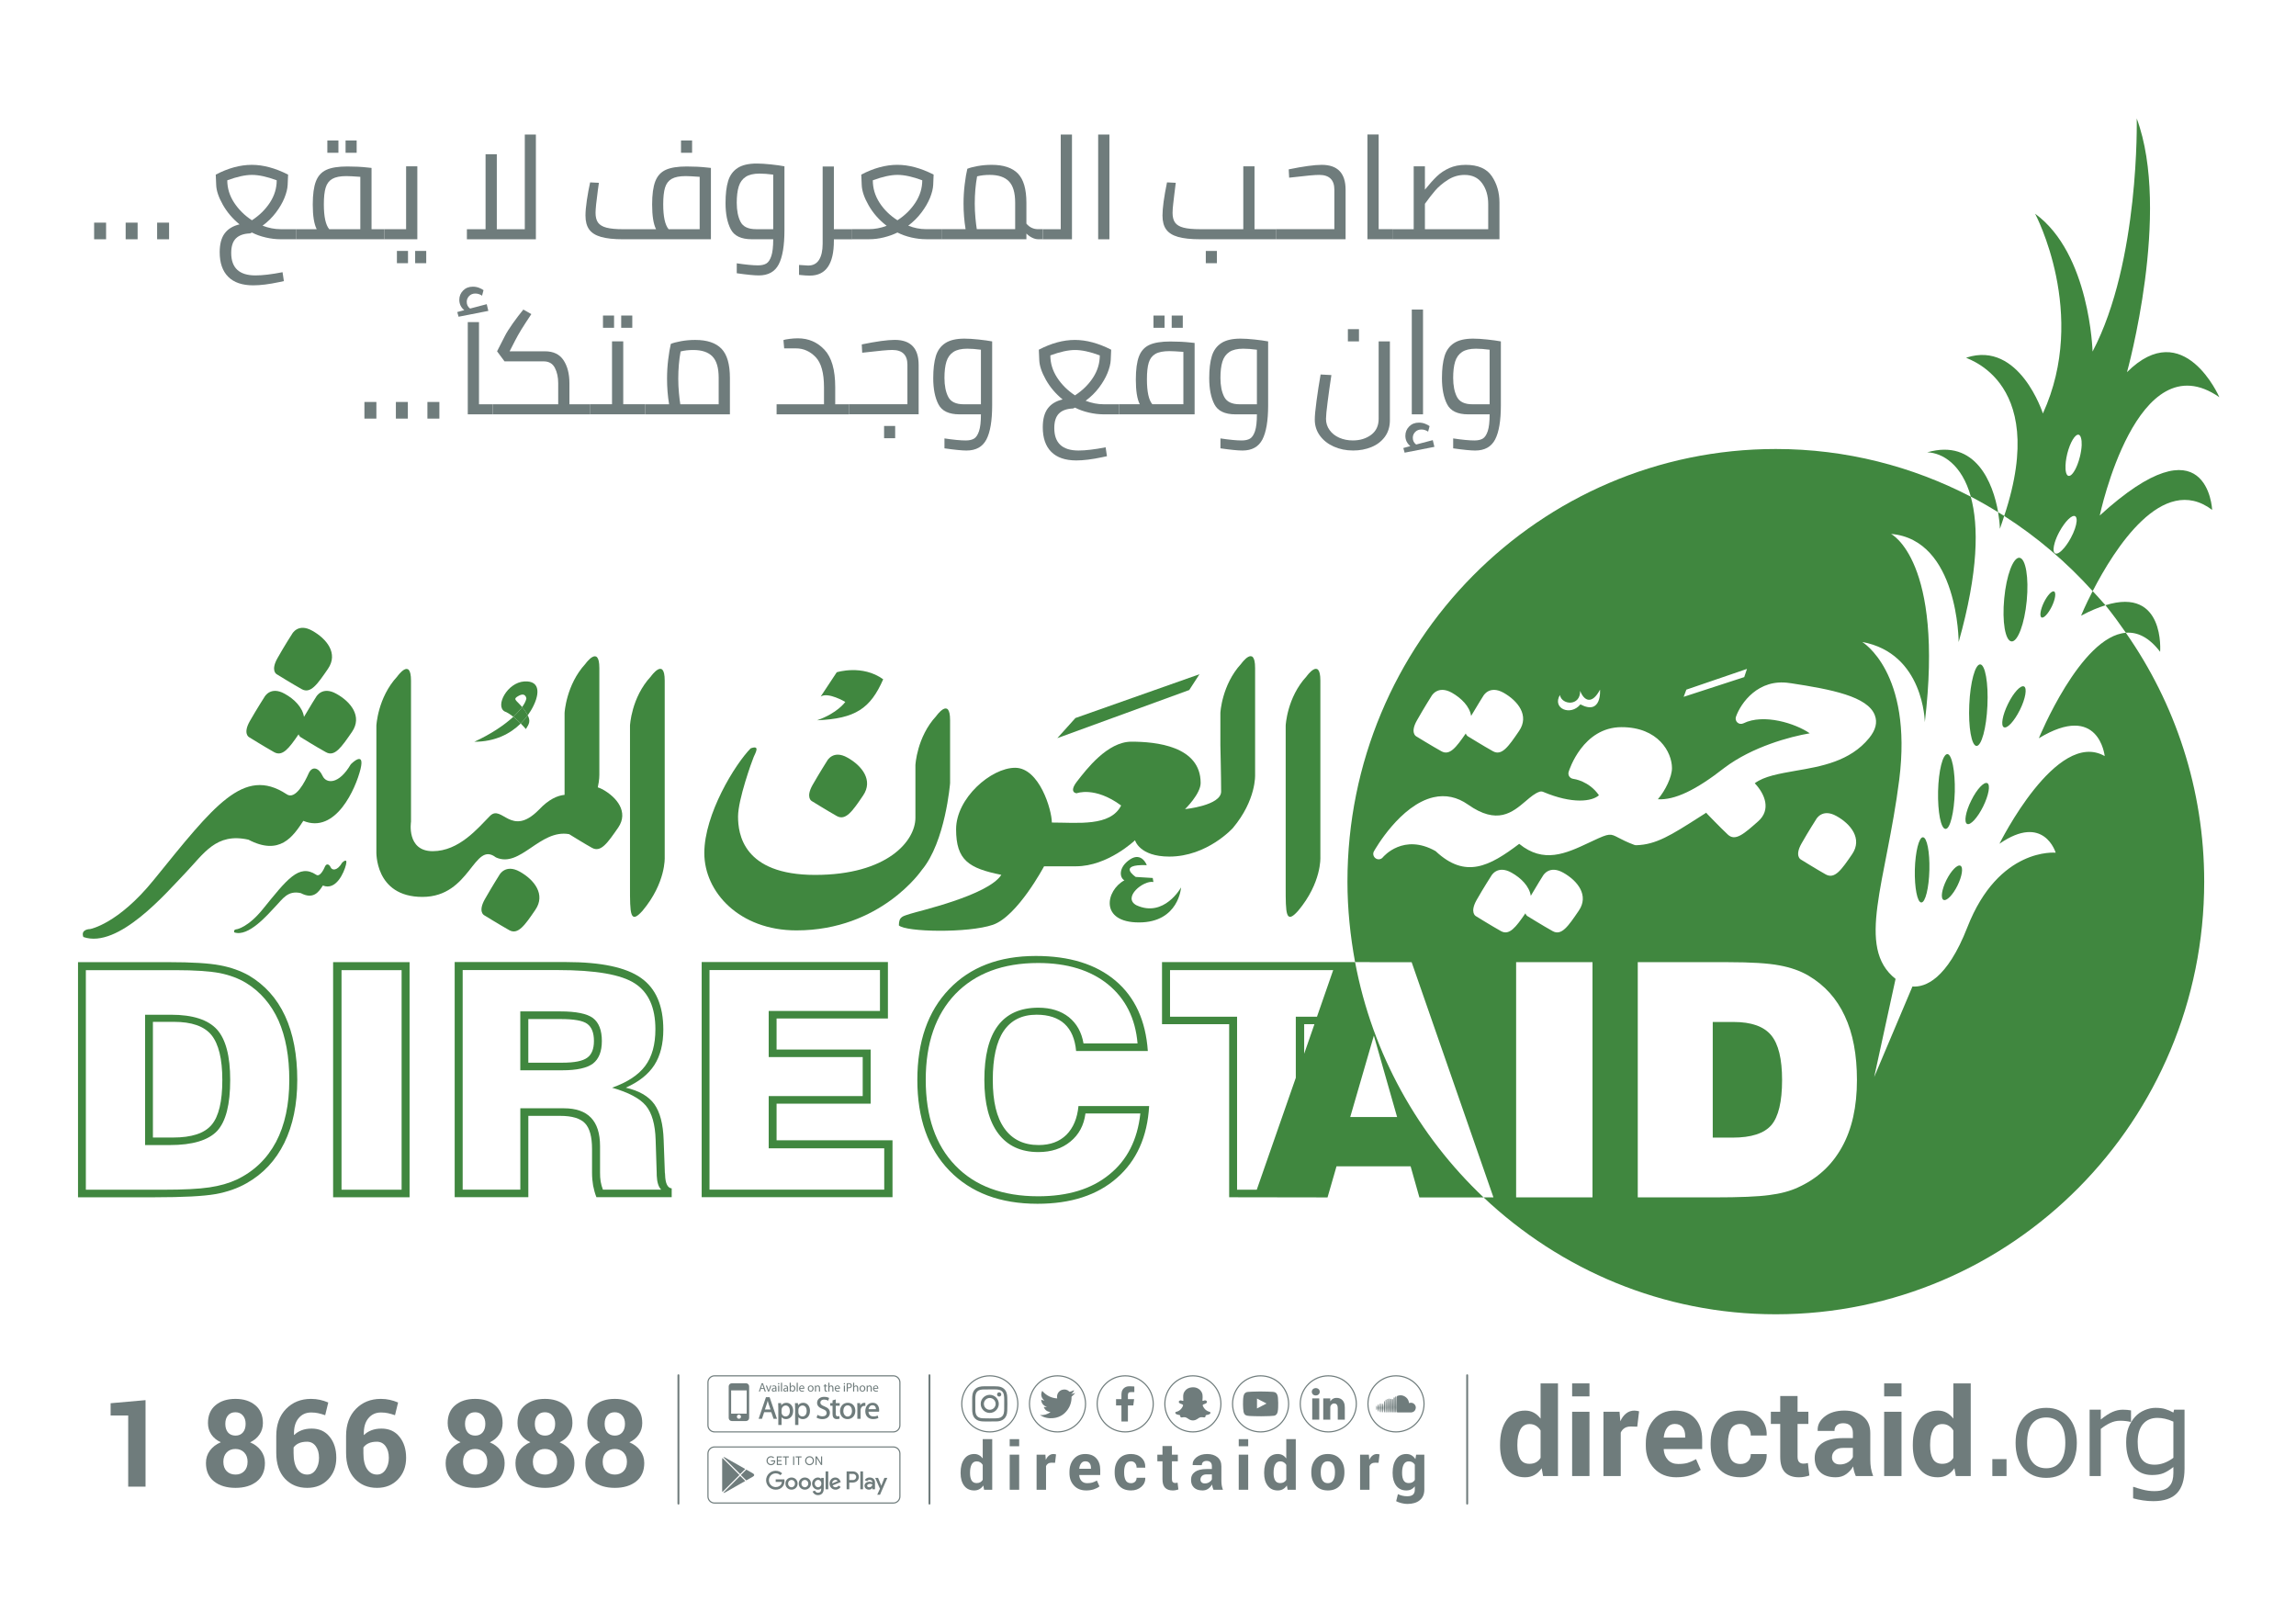 <?xml version="1.0" encoding="UTF-8"?>
<svg width="297mm" height="210mm" version="1.1" viewBox="0 0 297 210" xmlns="http://www.w3.org/2000/svg">
<path d="m151.86 108.36h6.716v6.716h-6.716zm-1.919-5.757h0.959v0.959h-0.959v0.959h0.959v0.959h0.959v-1.919h0.959v-1.919h-0.959v-0.959h0.959v-0.959h0.96v0.959h0.959v1.919h-0.959v0.959h1.919v0.959h0.96v0.959h0.959v-0.959h0.959v1.919h-0.959v0.959h-1.919v-0.959h-0.959v0.959h-2.878v-0.959h-0.959v-0.959h-0.959v-0.959h-0.959v-0.959h0.959v-0.959h-1.919v1.919h-0.96v0.959h-2.878v0.959h1.919v0.959h0.959v-0.959h0.96v-0.959h0.959v1.919h1.919v3.838h-0.959v0.959h0.959v0.959h-0.959v0.959h0.959v0.959h-1.919v-1.919h0.959v-0.959h-0.959v-0.959h0.959v-0.959h-0.959v-1.919h0.959v0.959h-1.919v-0.959h-0.96v2.878h0.96v3.838h-0.96v-0.959h-0.959v-1.919h0.959v-0.959h-0.959v-3.838h-1.919v-0.959h-1.919v0.959h-0.959v-0.959h-0.959v0.959h-1.919v-2.878h1.919v-0.959h0.959v-0.959h3.838v1.919h-0.96v-0.959h1.919v0.959h0.959v-1.919h-0.959v-1.919h0.959v-1.919h-0.959v-0.959h0.959v-0.959h-0.959v-1.918h0.959v1.918h0.96v-0.959h0.959v-0.959h0.959v1.918h0.959v-0.959h0.96v-0.959h1.919v0.959h0.959v-0.959h0.959v0.959h-0.959v0.959h1.919v0.959h0.959v-0.959h0.959v1.919h-0.959v0.959h0.959v0.959h-0.959v0.959h-0.959v0.959h1.918v0.959h-1.918v-0.959h-0.96v-1.919h1.919v-0.959h-0.959v-1.919h-1.919v0.959h-1.919v-0.959h-0.959v1.919h-0.96v0.959h-2.878v0.959h1.919zm6.716-7.675h0.959v0.959h-0.959zm-4.797 11.513h0.959v-0.959h-0.959zm-10.554-2.878v0.959h-0.959v0.959h2.878v-0.959h-0.959v-0.959zm8.635-6.716h-1.919v0.959h0.959v1.919h-0.959v-0.959h1.919v0.959h0.959v-1.919h-0.959zm5.757 9.595h0.96v-0.959h-0.96zm-15.352-0.959h-0.959v0.959h0.959zm11.514-8.635h0.959v-0.959h-0.959zm0.959 0.959h0.96v-0.959h-0.96zm-12.473-0.959h2.878v2.878h-2.878zm13.433 13.433h2.878v2.878h-2.878zm-13.433 0h2.878v2.878h-2.878zm13.433-5.757h0.959v0.959h-0.959zm-15.352-9.594h6.716v6.716h-6.716zm0.959 0.959h4.797v4.797h-4.797zm-0.959 12.473h6.716v6.716h-6.716zm0.959 0.959h4.797v4.797h-4.797zm13.433 0h4.797v4.797h-4.797z" fill="none"/>
<g transform="translate(0 -87)">
<g transform="matrix(.568 0 0 -.568 -91.065 307.49)">
<g fill="#6f7c7c">
<path d="m193.47 49.682h-3.949v16.203h-4.003v2.786l7.953 0.703z"/>
<path d="m220.2 64.154q0-1.474-0.784-2.61-0.771-1.136-2.137-1.772 1.569-0.663 2.475-1.893t0.906-2.813q0-2.732-1.853-4.206-1.853-1.461-4.842-1.461-3.016 0-4.883 1.461-1.853 1.474-1.853 4.206 0 1.596 0.893 2.813 0.906 1.231 2.489 1.907-1.379 0.636-2.151 1.758-0.771 1.136-0.771 2.61 0 2.624 1.718 4.058 1.718 1.447 4.531 1.447 2.8 0 4.531-1.447 1.731-1.434 1.731-4.058zm-3.489-8.818q0 1.325-0.771 2.123-0.771 0.798-2.002 0.798-1.244 0-2.002-0.798-0.744-0.798-0.744-2.123 0-1.353 0.757-2.137 0.757-0.771 2.015-0.771 1.231 0 1.988 0.784 0.757 0.784 0.757 2.123zm-0.446 8.642q0 1.19-0.636 1.907-0.622 0.73-1.691 0.73-1.082 0-1.691-0.717-0.609-0.703-0.609-1.921 0-1.231 0.609-1.961 0.622-0.717 1.718-0.717 1.069 0 1.677 0.717 0.622 0.73 0.622 1.961z"/>
<path d="m231.15 69.659q1.109 0 2.042-0.216 0.947-0.203 1.893-0.609l-0.703-2.894q-0.893 0.311-1.596 0.46-0.69 0.162-1.609 0.162-1.799 0-2.894-1.353-1.082-1.339-1.001-3.719l0.041-0.068q0.663 0.69 1.677 1.082t2.286 0.392q2.637 0 4.125-1.88 1.501-1.866 1.501-4.774 0-2.975-1.853-4.91-1.839-1.934-4.774-1.934-3.124 0-5.085 2.11-1.961 2.123-1.961 5.87v3.841q0 3.868 2.232 6.154 2.232 2.286 5.681 2.286zm-0.906-9.752q-1.095 0-1.866-0.352-0.771-0.352-1.19-0.96v-1.312q0-2.34 0.839-3.598 0.852-1.258 2.259-1.258 1.217 0 1.948 1.109 0.744 1.123 0.744 2.705 0 1.637-0.744 2.651-0.744 1.014-1.988 1.014z"/>
<path d="m247.05 69.659q1.109 0 2.042-0.216 0.947-0.203 1.893-0.609l-0.703-2.894q-0.893 0.311-1.596 0.46-0.69 0.162-1.609 0.162-1.799 0-2.894-1.353-1.082-1.339-1.001-3.719l0.041-0.068q0.663 0.69 1.677 1.082t2.286 0.392q2.637 0 4.125-1.88 1.501-1.866 1.501-4.774 0-2.975-1.853-4.91-1.839-1.934-4.774-1.934-3.124 0-5.085 2.11-1.961 2.123-1.961 5.87v3.841q0 3.868 2.232 6.154 2.232 2.286 5.681 2.286zm-0.906-9.752q-1.095 0-1.866-0.352-0.771-0.352-1.19-0.96v-1.312q0-2.34 0.839-3.598 0.852-1.258 2.259-1.258 1.217 0 1.948 1.109 0.744 1.123 0.744 2.705 0 1.637-0.744 2.651-0.744 1.014-1.988 1.014z"/>
<path d="m274.79 64.154q0-1.474-0.784-2.61-0.771-1.136-2.137-1.772 1.569-0.663 2.475-1.893t0.906-2.813q0-2.732-1.853-4.206-1.853-1.461-4.842-1.461-3.016 0-4.883 1.461-1.853 1.474-1.853 4.206 0 1.596 0.893 2.813 0.906 1.231 2.489 1.907-1.379 0.636-2.151 1.758-0.771 1.136-0.771 2.61 0 2.624 1.718 4.058 1.718 1.447 4.531 1.447 2.8 0 4.531-1.447 1.731-1.434 1.731-4.058zm-3.489-8.818q0 1.325-0.771 2.123-0.771 0.798-2.002 0.798-1.244 0-2.002-0.798-0.744-0.798-0.744-2.123 0-1.353 0.757-2.137 0.757-0.771 2.015-0.771 1.231 0 1.988 0.784 0.757 0.784 0.757 2.123zm-0.446 8.642q0 1.19-0.636 1.907-0.622 0.73-1.691 0.73-1.082 0-1.691-0.717-0.609-0.703-0.609-1.921 0-1.231 0.609-1.961 0.622-0.717 1.718-0.717 1.069 0 1.677 0.717 0.622 0.73 0.622 1.961z"/>
<path d="m290.69 64.154q0-1.474-0.784-2.61-0.771-1.136-2.137-1.772 1.569-0.663 2.475-1.893 0.906-1.231 0.906-2.813 0-2.732-1.853-4.206-1.853-1.461-4.842-1.461-3.016 0-4.883 1.461-1.853 1.474-1.853 4.206 0 1.596 0.893 2.813 0.906 1.231 2.489 1.907-1.379 0.636-2.151 1.758-0.771 1.136-0.771 2.61 0 2.624 1.718 4.058 1.718 1.447 4.531 1.447 2.8 0 4.531-1.447 1.731-1.434 1.731-4.058zm-3.489-8.818q0 1.325-0.771 2.123-0.771 0.798-2.002 0.798-1.244 0-2.002-0.798-0.744-0.798-0.744-2.123 0-1.353 0.757-2.137 0.757-0.771 2.015-0.771 1.231 0 1.988 0.784 0.757 0.784 0.757 2.123zm-0.446 8.642q0 1.19-0.636 1.907-0.622 0.73-1.691 0.73-1.082 0-1.691-0.717-0.609-0.703-0.609-1.921 0-1.231 0.609-1.961 0.622-0.717 1.718-0.717 1.069 0 1.677 0.717 0.622 0.73 0.622 1.961z"/>
<path d="m306.59 64.154q0-1.474-0.784-2.61-0.771-1.136-2.137-1.772 1.569-0.663 2.475-1.893 0.906-1.231 0.906-2.813 0-2.732-1.853-4.206-1.853-1.461-4.842-1.461-3.016 0-4.883 1.461-1.853 1.474-1.853 4.206 0 1.596 0.893 2.813 0.906 1.231 2.489 1.907-1.379 0.636-2.151 1.758-0.771 1.136-0.771 2.61 0 2.624 1.718 4.058 1.718 1.447 4.531 1.447 2.8 0 4.531-1.447 1.731-1.434 1.731-4.058zm-3.489-8.818q0 1.325-0.771 2.123-0.771 0.798-2.002 0.798-1.244 0-2.002-0.798-0.744-0.798-0.744-2.123 0-1.353 0.757-2.137 0.757-0.771 2.015-0.771 1.231 0 1.988 0.784 0.757 0.784 0.757 2.123zm-0.446 8.642q0 1.19-0.636 1.907-0.622 0.73-1.691 0.73-1.082 0-1.691-0.717-0.609-0.703-0.609-1.921 0-1.231 0.609-1.961 0.622-0.717 1.718-0.717 1.069 0 1.677 0.717 0.622 0.73 0.622 1.961z"/>
</g>
<g fill="#6f7c7c">
<path d="m501.95 59.287q0 3.462 1.488 5.586 1.501 2.123 4.22 2.123 1.095 0 1.975-0.473 0.879-0.473 1.542-1.353v8.02h3.963v-21.099h-3.395l-0.325 1.785q-0.69-1.014-1.637-1.542-0.933-0.527-2.151-0.527-2.692 0-4.193 1.975-1.488 1.975-1.488 5.221zm3.936-0.284q0-1.921 0.649-3.03 0.649-1.095 2.11-1.095 0.852 0 1.488 0.338 0.636 0.352 1.041 1.014v6.235q-0.406 0.69-1.041 1.069-0.622 0.392-1.461 0.392-1.447 0-2.123-1.285-0.663-1.285-0.663-3.354z"/>
<path d="m522.31 52.092h-3.949v14.634h3.949zm0 18.137h-3.949v2.962h3.949z"/>
<path d="m533.19 63.331-1.447 0.041q-0.879 0-1.447-0.365-0.568-0.365-0.866-1.028v-9.887h-3.936v14.634h3.665l0.176-2.164q0.514 1.15 1.325 1.785 0.825 0.649 1.893 0.649 0.298 0 0.541-0.054 0.257-0.041 0.514-0.108z"/>
<path d="m542.09 51.808q-3.165 0-5.058 2.029-1.893 2.029-1.893 5.153v0.541q0 3.26 1.785 5.369 1.799 2.11 4.815 2.096 2.962 0 4.598-1.785 1.637-1.785 1.637-4.828v-2.151h-8.737l-0.027-0.081q0.108-1.447 0.96-2.38 0.866-0.933 2.34-0.933 1.312 0 2.178 0.257 0.866 0.271 1.893 0.839l1.069-2.434q-0.893-0.73-2.34-1.217-1.447-0.473-3.219-0.473zm-0.352 12.145q-1.095 0-1.731-0.839t-0.784-2.205l0.041-0.068h4.842v0.352q0 1.258-0.595 2.002-0.582 0.757-1.772 0.757z"/>
<path d="m556.72 54.838q1.055 0 1.691 0.609 0.636 0.622 0.636 1.65h3.584l0.041-0.081q0.054-2.218-1.677-3.719-1.718-1.488-4.274-1.488-3.273 0-5.045 2.069t-1.772 5.315v0.406q0 3.232 1.758 5.315 1.772 2.083 5.045 2.083 2.705 0 4.355-1.542 1.664-1.542 1.609-4.058l-0.027-0.081h-3.598q0 1.136-0.622 1.88-0.622 0.757-1.718 0.757-1.569 0-2.218-1.217-0.636-1.217-0.636-3.138v-0.406q0-1.961 0.636-3.165 0.649-1.19 2.232-1.19z"/>
<path d="m569.7 70.31v-3.584h2.462v-2.773h-2.462v-7.452q0-0.852 0.352-1.217 0.352-0.365 0.947-0.365 0.311 0 0.527 0.027 0.23 0.041 0.527 0.122l0.338-2.854q-0.595-0.203-1.163-0.298-0.568-0.108-1.231-0.108-2.042 0-3.151 1.123-1.095 1.123-1.095 3.557v7.466h-2.137v2.773h2.137v3.584z"/>
<path d="m582.96 52.092q-0.216 0.5-0.379 1.055-0.149 0.555-0.216 1.136-0.609-1.069-1.609-1.772-0.987-0.703-2.367-0.703-2.299 0-3.543 1.177-1.244 1.19-1.244 3.232 0 2.151 1.65 3.327 1.664 1.19 4.842 1.19h2.205v1.163q0 1.055-0.555 1.637t-1.637 0.582q-0.96 0-1.488-0.473-0.514-0.46-0.514-1.285l-3.814 0.014-0.013 0.081q-0.095 1.853 1.609 3.192 1.704 1.353 4.477 1.353 2.624 0 4.26-1.339 1.637-1.325 1.637-3.787v-6.046q0-1.028 0.149-1.934 0.162-0.906 0.5-1.799zm-3.611 2.637q1.041 0 1.853 0.514 0.811 0.514 1.095 1.19v2.069h-2.205q-1.258 0-1.907-0.636-0.649-0.622-0.649-1.515 0-0.73 0.487-1.177 0.487-0.446 1.325-0.446z"/>
<path d="m593.37 52.092h-3.949v14.634h3.949zm0 18.137h-3.949v2.962h3.949z"/>
<path d="m595.95 59.287q0 3.462 1.488 5.586 1.501 2.123 4.22 2.123 1.095 0 1.975-0.473 0.879-0.473 1.542-1.353v8.02h3.963v-21.099h-3.395l-0.325 1.785q-0.69-1.014-1.637-1.542-0.933-0.527-2.151-0.527-2.692 0-4.193 1.975-1.488 1.975-1.488 5.221zm3.936-0.284q0-1.921 0.649-3.03 0.649-1.095 2.11-1.095 0.852 0 1.488 0.338 0.636 0.352 1.041 1.014v6.235q-0.406 0.69-1.041 1.069-0.622 0.392-1.461 0.392-1.447 0-2.123-1.285-0.663-1.285-0.663-3.354z"/>
<path d="m617.29 52.092h-3.232v3.855h3.232z"/>
<path d="m633.3 59.639q0-3.692-1.893-5.829-1.893-2.137-5.072-2.137-3.205 0-5.099 2.137-1.88 2.137-1.88 5.829 0 3.692 1.88 5.829 1.893 2.151 5.099 2.151 3.178 0 5.072-2.151 1.893-2.137 1.893-5.829zm-2.624 0q0 2.935-1.15 4.355-1.15 1.434-3.192 1.434-2.069 0-3.219-1.434-1.136-1.42-1.136-4.355 0-2.84 1.15-4.314 1.15-1.461 3.205-1.461 2.029 0 3.178 1.447 1.163 1.461 1.163 4.328z"/>
<path d="m645.64 64.427h-0.135q-0.568 0.135-1.109 0.189-0.527 0.068-1.258 0.068-1.177 0-2.272-0.527-1.095-0.514-2.11-1.339v-10.725h-2.543v15.107h2.543v-2.232q1.515 1.217 2.664 1.718 1.163 0.514 2.367 0.514 0.663 0 0.96-0.041 0.298-0.027 0.893-0.122z"/>
<path d="m657.83 53.81q0-3.841-1.745-5.64-1.745-1.799-5.369-1.799-1.204 0-2.353 0.176-1.136 0.162-2.245 0.473v2.597h0.135q0.622-0.243 1.975-0.595 1.353-0.365 2.705-0.365 1.298 0 2.15 0.311 0.852 0.311 1.325 0.866 0.473 0.527 0.676 1.271t0.203 1.664v1.379q-1.15-0.92-2.205-1.379-1.041-0.446-2.664-0.446-2.705 0-4.301 1.948-1.582 1.961-1.582 5.518 0 1.948 0.541 3.354 0.555 1.42 1.501 2.448 0.879 0.96 2.137 1.488 1.258 0.541 2.502 0.541 1.312 0 2.191-0.271 0.893-0.257 1.88-0.798l0.162 0.649h2.38zm-2.543 2.434v8.237q-1.014 0.46-1.893 0.649-0.866 0.203-1.731 0.203-2.096 0-3.3-1.407-1.204-1.407-1.204-4.085 0-2.543 0.893-3.855 0.893-1.312 2.962-1.312 1.109 0 2.218 0.419 1.123 0.433 2.056 1.15z"/>
</g>
<path d="m494.46 75.041v-29.227" fill="none" stroke="#6f7c7c" stroke-linecap="round" stroke-width=".435"/>
<path d="m379.09 52.897q0 1.891 0.813 3.051 0.82 1.16 2.305 1.16 0.598 0 1.079-0.259 0.48-0.259 0.842-0.739v4.38h2.164v-11.523h-1.854l-0.177 0.975q-0.377-0.554-0.894-0.842-0.51-0.288-1.175-0.288-1.47 0-2.29 1.079-0.813 1.079-0.813 2.851zm2.15-0.155q0-1.049 0.355-1.655 0.355-0.598 1.152-0.598 0.465 0 0.813 0.185 0.347 0.192 0.569 0.554v3.405q-0.222 0.377-0.569 0.584-0.34 0.214-0.798 0.214-0.79 0-1.16-0.702-0.362-0.702-0.362-1.832z" fill="#6f7c7c"/>
<path d="m392.43 48.968h-2.157v7.992h2.157zm0 9.906h-2.157v1.618h2.157z" fill="#6f7c7c"/>
<path d="m400.6 55.106-0.79 0.022q-0.48 0-0.79-0.199-0.31-0.199-0.473-0.561v-5.4h-2.15v7.992h2.002l0.096-1.182q0.281 0.628 0.724 0.975 0.451 0.355 1.034 0.355 0.163 0 0.295-0.03 0.14-0.022 0.281-0.059z" fill="#6f7c7c"/>
<path d="m407.68 48.812q-1.728 0-2.763 1.108-1.034 1.108-1.034 2.814v0.295q0 1.78 0.975 2.933 0.982 1.152 2.63 1.145 1.618 0 2.511-0.975 0.894-0.975 0.894-2.637v-1.175h-4.772l-0.015-0.044q0.059-0.79 0.524-1.3 0.473-0.51 1.278-0.51 0.717 0 1.189 0.14 0.473 0.148 1.034 0.458l0.584-1.33q-0.488-0.399-1.278-0.665-0.79-0.259-1.758-0.259zm-0.192 6.633q-0.598 0-0.946-0.458-0.347-0.458-0.428-1.204l0.022-0.037h2.644v0.192q0 0.687-0.325 1.093-0.318 0.414-0.968 0.414z" fill="#6f7c7c"/>
<path d="m417.9 50.467q0.576 0 0.923 0.332 0.347 0.34 0.347 0.901h1.958l0.022-0.044q0.03-1.211-0.916-2.031-0.938-0.813-2.334-0.813-1.788 0-2.755 1.13-0.968 1.13-0.968 2.903v0.222q0 1.765 0.96 2.903 0.968 1.138 2.755 1.138 1.477 0 2.379-0.842 0.909-0.842 0.879-2.216l-0.015-0.044h-1.965q0 0.62-0.34 1.027-0.34 0.414-0.938 0.414-0.857 0-1.211-0.665-0.347-0.665-0.347-1.714v-0.222q0-1.071 0.347-1.728 0.355-0.65 1.219-0.65z" fill="#6f7c7c"/>
<path d="m427.22 58.918v-1.958h1.344v-1.514h-1.344v-4.07q0-0.465 0.192-0.665 0.192-0.199 0.517-0.199 0.17 0 0.288 0.015 0.126 0.022 0.288 0.066l0.185-1.559q-0.325-0.111-0.635-0.163-0.31-0.059-0.672-0.059-1.115 0-1.721 0.613-0.598 0.613-0.598 1.943v4.077h-1.167v1.514h1.167v1.958z" fill="#6f7c7c"/>
<path d="m436.68 48.968q-0.118 0.273-0.207 0.576-0.081 0.303-0.118 0.62-0.332-0.584-0.879-0.968-0.539-0.384-1.293-0.384-1.256 0-1.935 0.643-0.68 0.65-0.68 1.765 0 1.175 0.901 1.817 0.909 0.65 2.644 0.65h1.204v0.635q0 0.576-0.303 0.894-0.303 0.318-0.894 0.318-0.524 0-0.813-0.259-0.281-0.251-0.281-0.702l-2.083 0.007-7e-3 0.044q-0.052 1.012 0.879 1.743 0.931 0.739 2.445 0.739 1.433 0 2.327-0.731 0.894-0.724 0.894-2.068v-3.302q0-0.561 0.081-1.056 0.089-0.495 0.273-0.982zm-1.972 1.44q0.569 0 1.012 0.281t0.598 0.65v1.13h-1.204q-0.687 0-1.042-0.347-0.355-0.34-0.355-0.827 0-0.399 0.266-0.643t0.724-0.244z" fill="#6f7c7c"/>
<path d="m444.59 48.968h-2.157v7.992h2.157zm0 9.906h-2.157v1.618h2.157z" fill="#6f7c7c"/>
<path d="m448.22 52.897q0 1.891 0.813 3.051 0.82 1.16 2.305 1.16 0.598 0 1.079-0.259 0.48-0.259 0.842-0.739v4.38h2.164v-11.523h-1.854l-0.177 0.975q-0.377-0.554-0.894-0.842-0.51-0.288-1.175-0.288-1.47 0-2.29 1.079-0.813 1.079-0.813 2.851zm2.15-0.155q0-1.049 0.355-1.655 0.355-0.598 1.152-0.598 0.465 0 0.813 0.185 0.347 0.192 0.569 0.554v3.405q-0.222 0.377-0.569 0.584-0.34 0.214-0.798 0.214-0.79 0-1.16-0.702-0.362-0.702-0.362-1.832z" fill="#6f7c7c"/>
<path d="m458.96 53.038q0 1.788 0.997 2.925 0.997 1.145 2.763 1.145 1.773 0 2.777-1.138 1.005-1.138 1.005-2.933v-0.155q0-1.802-1.005-2.94-0.997-1.13-2.763-1.13-1.773 0-2.777 1.13-0.997 1.138-0.997 2.94zm2.15-0.155q0-1.093 0.384-1.758 0.384-0.657 1.241-0.657 0.835 0 1.219 0.665 0.392 0.665 0.392 1.751v0.155q0 1.064-0.392 1.736-0.392 0.672-1.234 0.672-0.835 0-1.226-0.68-0.384-0.672-0.384-1.728z" fill="#6f7c7c"/>
<path d="m474.27 55.106-0.79 0.022q-0.48 0-0.79-0.199-0.31-0.199-0.473-0.561v-5.4h-2.15v7.992h2.002l0.096-1.182q0.281 0.628 0.724 0.975 0.451 0.355 1.034 0.355 0.163 0 0.295-0.03 0.14-0.022 0.281-0.059z" fill="#6f7c7c"/>
<path d="m477.48 52.897q0 1.891 0.82 3.051 0.827 1.16 2.312 1.16 0.672 0 1.182-0.303t0.872-0.864l0.17 1.019h1.861v-7.956q0-1.559-1.027-2.408-1.019-0.857-2.844-0.857-0.606 0-1.285 0.17-0.68 0.163-1.256 0.451l0.399 1.61q0.495-0.236 1.005-0.355 0.517-0.126 1.123-0.126 0.886 0 1.3 0.369 0.421 0.369 0.421 1.152v0.724q-0.355-0.451-0.835-0.687-0.48-0.236-1.101-0.236-1.47 0-2.297 1.079-0.82 1.086-0.82 2.851zm2.157-0.155q0-1.049 0.355-1.655 0.355-0.598 1.152-0.598 0.495 0 0.835 0.177 0.347 0.185 0.554 0.532v3.472q-0.207 0.362-0.554 0.561-0.34 0.199-0.82 0.199-0.79 0-1.16-0.702-0.362-0.702-0.362-1.832z" fill="#6f7c7c"/>
<path d="m416.58 62.27c-3.455 0-6.256 2.801-6.256 6.256 0 3.454 2.801 6.254 6.256 6.254 3.454 0 6.255-2.8 6.255-6.254 0-3.455-2.801-6.256-6.255-6.256m0 12.771c-3.598 0-6.515-2.918-6.515-6.515 0-3.6 2.917-6.516 6.515-6.516 3.597 0 6.514 2.916 6.514 6.516 0 3.597-2.917 6.515-6.514 6.515" fill="#6f7c7c"/>
<path d="m415.72 64.515v3.657h-1.228v1.423h1.229v0.065c1e-3 0.379-5e-3 0.757 5e-3 1.135 0.01 0.34 0.088 0.664 0.268 0.956 0.175 0.281 0.416 0.485 0.718 0.62 0.294 0.13 0.604 0.17 0.92 0.162 0.292-6e-3 0.583-0.024 0.874-0.038 0.017 0 0.034-4e-3 0.052-7e-3 0.099-0.017 0.099-0.017 0.099-0.118v-1.164h-0.067c-0.245 0-0.49 5e-3 -0.734-2e-3 -0.105-3e-3 -0.212-0.021-0.312-0.047-0.168-0.042-0.264-0.163-0.307-0.324-0.025-0.096-0.039-0.197-0.041-0.297-6e-3 -0.299-2e-3 -0.598-2e-3 -0.897 0-0.011 1e-3 -0.023 3e-3 -0.04h1.409c-6e-3 -0.047-0.011-0.09-0.016-0.131-0.054-0.412-0.108-0.823-0.16-1.233-7e-3 -0.051-0.024-0.064-0.075-0.064-0.364 3e-3 -0.729 2e-3 -1.094 2e-3h-0.066v-3.658z" fill="#6f7c7c"/>
<path d="m385.74 62.27c-3.454 0-6.256 2.801-6.256 6.256 0 3.454 2.802 6.254 6.256 6.254s6.255-2.8 6.255-6.254c0-3.455-2.801-6.256-6.255-6.256m0 12.771c-3.598 0-6.515-2.918-6.515-6.515 0-3.6 2.917-6.516 6.515-6.516 3.597 0 6.515 2.916 6.515 6.516 0 3.597-2.918 6.515-6.515 6.515" fill="#6f7c7c"/>
<path d="m389.02 67.4c-4e-3 -0.349-0.013-0.7-0.1-1.043-0.149-0.584-0.526-0.93-1.111-1.051-0.378-0.079-0.763-0.077-1.148-0.084-0.309-5e-3 -0.62-1e-3 -0.931-1e-3v-7e-3c-0.49 8e-3 -0.979 0.013-1.469 0.024-0.253 5e-3 -0.505 0.029-0.749 0.1-0.513 0.151-0.838 0.487-0.972 1.006-0.065 0.25-0.089 0.506-0.091 0.763-8e-3 0.847-0.014 1.694-0.011 2.54 2e-3 0.347 0.013 0.696 0.097 1.037 0.14 0.562 0.496 0.916 1.059 1.041 0.229 0.052 0.469 0.08 0.704 0.083 0.852 0.013 1.705 0.016 2.558 0.012 0.348-2e-3 0.698-0.012 1.038-0.1 0.58-0.149 0.923-0.525 1.044-1.106 0.08-0.383 0.082-0.772 0.085-1.16 3e-3 -0.685 5e-3 -1.369-3e-3 -2.054m0.701 2.577c-8e-3 0.36-0.043 0.713-0.157 1.056-0.127 0.383-0.334 0.712-0.649 0.967-0.383 0.309-0.831 0.451-1.312 0.496-0.284 0.025-0.57 0.034-0.855 0.035-0.748 5e-3 -1.496 4e-3 -2.245-2e-3 -0.387-3e-3 -0.774-0.017-1.152-0.125-0.425-0.119-0.793-0.328-1.078-0.67-0.263-0.318-0.405-0.69-0.476-1.092-0.063-0.345-0.069-0.696-0.069-1.044-3e-3 -0.775-3e-3 -1.548 2e-3 -2.321 3e-3 -0.353 0.018-0.708 0.104-1.053 0.1-0.407 0.278-0.773 0.584-1.066 0.436-0.419 0.979-0.577 1.563-0.62 0.213-0.016 0.428-0.023 0.642-0.023 0.835 0 1.67 3e-3 2.505 8e-3 0.344 2e-3 0.685 0.031 1.017 0.129 0.6 0.177 1.051 0.533 1.318 1.106 0.176 0.377 0.242 0.78 0.253 1.192 0.015 0.524 0.021 1.048 0.029 1.538-8e-3 0.519-0.015 1.004-0.024 1.489" fill="#6f7c7c"/>
<path d="m385.73 67.182c-0.751 0-1.335 0.594-1.34 1.35-5e-3 0.727 0.621 1.348 1.357 1.336 0.727-0.013 1.321-0.605 1.321-1.341 0-0.75-0.59-1.344-1.338-1.345m8e-3 3.406c-1.134 4e-3 -2.081-0.942-2.065-2.058-0.019-1.125 0.919-2.067 2.051-2.069 1.136-3e-3 2.059 0.934 2.066 2.054 5e-3 1.125-0.93 2.069-2.052 2.073" fill="#6f7c7c"/>
<path d="m387.88 71.15c-0.261 4e-3 -0.48-0.213-0.483-0.474-2e-3 -0.263 0.214-0.484 0.474-0.487 0.261-3e-3 0.481 0.216 0.483 0.477 3e-3 0.262-0.211 0.481-0.474 0.484" fill="#6f7c7c"/>
<path d="m401.16 62.27c-3.454 0-6.255 2.801-6.255 6.256 0 3.454 2.801 6.254 6.255 6.254s6.255-2.8 6.255-6.254c0-3.455-2.801-6.256-6.255-6.256m0 12.771c-3.597 0-6.515-2.918-6.515-6.515 0-3.6 2.918-6.516 6.515-6.516 3.598 0 6.515 2.916 6.515 6.516 0 3.597-2.917 6.515-6.515 6.515" fill="#6f7c7c"/>
<path d="m399.57 66.671c-0.755 0.06-1.261 0.438-1.545 1.147 0.254-0.032 0.492-0.035 0.729 0.034-0.379 0.092-0.692 0.286-0.936 0.588-0.246 0.303-0.365 0.651-0.365 1.051 0.23-0.124 0.469-0.193 0.729-0.201-0.345 0.253-0.579 0.582-0.676 0.999-0.095 0.418-0.035 0.816 0.179 1.199 0.896-1.051 2.024-1.633 3.403-1.725-0.012 0.114-0.028 0.216-0.032 0.32-0.037 0.786 0.484 1.44 1.151 1.636 0.616 0.183 1.177 0.06 1.651-0.395 0.037-0.038 0.07-0.048 0.122-0.036 0.321 0.071 0.625 0.184 0.911 0.347 0.015 9e-3 0.033 0.016 0.06 0.029-0.064-0.196-0.154-0.364-0.276-0.515-0.121-0.15-0.267-0.271-0.428-0.379 0.318 0.03 0.62 0.116 0.913 0.237 3e-3 -4e-3 7e-3 -9e-3 0.011-0.013-0.097-0.118-0.185-0.244-0.291-0.352-0.153-0.155-0.32-0.296-0.484-0.441-0.029-0.025-0.04-0.05-0.039-0.089 0.015-0.519-0.054-1.027-0.204-1.524-0.16-0.529-0.408-1.012-0.733-1.456-0.377-0.516-0.825-0.955-1.383-1.272-0.459-0.26-0.948-0.438-1.466-0.53-0.376-0.069-0.752-0.091-1.134-0.075-0.525 0.022-1.034 0.123-1.518 0.327-0.253 0.106-0.49 0.247-0.734 0.372-7e-3 3e-3 -0.012 0.01-0.034 0.028 0.901-0.074 1.705 0.132 2.419 0.689" fill="#6f7c7c"/>
<path d="m447.41 62.27c-3.454 0-6.255 2.801-6.255 6.256 0 3.454 2.801 6.254 6.255 6.254 3.455 0 6.256-2.8 6.256-6.254 0-3.455-2.801-6.256-6.256-6.256m0 12.771c-3.597 0-6.515-2.918-6.515-6.515 0-3.6 2.918-6.516 6.515-6.516 3.598 0 6.515 2.916 6.515 6.516 0 3.597-2.917 6.515-6.515 6.515" fill="#6f7c7c"/>
<path d="m446.59 67.48c0.719 0.372 1.437 0.744 2.169 1.123-0.729 0.38-1.446 0.755-2.169 1.134zm0.679 3.867c0.642-0.011 1.186-0.016 1.73-0.031 0.383-0.01 0.765-0.031 1.147-0.052 0.219-0.013 0.434-0.04 0.63-0.15 0.219-0.124 0.357-0.31 0.447-0.542 0.089-0.227 0.121-0.464 0.145-0.704 0.069-0.708 0.064-1.417 0.042-2.126-0.011-0.342-0.034-0.683-0.107-1.019-0.044-0.204-0.115-0.398-0.251-0.563-0.156-0.189-0.36-0.311-0.601-0.338-0.362-0.04-0.726-0.068-1.09-0.081-0.611-0.021-1.22-0.034-1.83-0.038-0.496-2e-3 -0.993 0.011-1.489 0.022-0.377 9e-3 -0.754 0.021-1.132 0.043-0.195 0.01-0.392 0.031-0.584 0.074-0.234 0.051-0.445 0.163-0.586 0.367-0.106 0.155-0.178 0.333-0.211 0.518-0.04 0.242-0.067 0.487-0.087 0.732-0.05 0.618-0.04 1.237-0.02 1.856 0.011 0.338 0.032 0.676 0.106 1.008 0.062 0.273 0.168 0.527 0.402 0.707 0.167 0.128 0.358 0.2 0.567 0.215 0.309 0.025 0.619 0.047 0.928 0.057 0.648 0.021 1.294 0.031 1.844 0.045" fill="#6f7c7c"/>
<path d="m462.83 62.27c-3.454 0-6.256 2.801-6.256 6.256 0 3.454 2.802 6.254 6.256 6.254s6.255-2.8 6.255-6.254c0-3.455-2.801-6.256-6.255-6.256m0 12.771c-3.598 0-6.515-2.918-6.515-6.515 0-3.6 2.917-6.516 6.515-6.516 3.597 0 6.515 2.916 6.515 6.516 0 3.597-2.918 6.515-6.515 6.515" fill="#6f7c7c"/>
<path d="m466.59 67.705c-1e-3 0.396-0.046 0.786-0.207 1.155-0.178 0.404-0.467 0.7-0.871 0.88-0.281 0.124-0.58 0.159-0.884 0.147-0.417-0.018-0.784-0.152-1.074-0.462-0.095-0.1-0.18-0.211-0.275-0.324v0.672h-1.6v-4.84h1.602v0.95c1e-3 0.623 7e-3 1.245 4e-3 1.867-2e-3 0.41 0.369 0.854 0.806 0.869 0.383 0.013 0.646-0.116 0.789-0.467 0.086-0.214 0.102-0.438 0.103-0.665v-2.489c0-0.022 2e-3 -0.043 3e-3 -0.064h1.602c1e-3 0.021 3e-3 0.038 3e-3 0.053 0 0.906 1e-3 1.812-1e-3 2.718" fill="#6f7c7c"/>
<path d="m459.17 64.934h1.602v4.839h-1.602z" fill="#6f7c7c"/>
<path d="m460.52 71.962c-0.276 0.179-0.578 0.192-0.882 0.094-0.569-0.187-0.695-0.817-0.436-1.225 0.178-0.28 0.447-0.386 0.766-0.39l0.098 6e-3c0.494 0.028 0.875 0.416 0.808 0.936-0.031 0.246-0.146 0.444-0.354 0.579" fill="#6f7c7c"/>
<path d="m478.25 62.27c-3.454 0-6.255 2.801-6.255 6.256 0 3.454 2.801 6.254 6.255 6.254s6.256-2.8 6.256-6.254c0-3.455-2.802-6.256-6.256-6.256m0 12.771c-3.597 0-6.515-2.918-6.515-6.515 0-3.6 2.918-6.516 6.515-6.516 3.598 0 6.515 2.916 6.515 6.516 0 3.597-2.917 6.515-6.515 6.515" fill="#6f7c7c"/>
<path d="m482.46 68.423c-0.267 0.29-0.6 0.4-0.988 0.342-0.085-0.013-0.167-0.039-0.253-0.061-0.018 0.104-0.03 0.205-0.055 0.305-0.144 0.552-0.478 0.966-0.974 1.237-0.516 0.282-1.06 0.303-1.613 0.103-0.106-0.037-0.127-0.07-0.127-0.182v-3.416c0-0.021-1e-3 -0.041 2e-3 -0.062 7e-3 -0.06 0.052-0.105 0.114-0.114 0.019-2e-3 0.041-2e-3 0.061-2e-3 0.996 0 1.993-1e-3 2.991 0 0.066 0 0.134 2e-3 0.2 0.014 0.434 0.074 0.737 0.322 0.876 0.733 0.138 0.405 0.061 0.783-0.234 1.103" fill="#6f7c7c"/>
<path d="m478.37 68.531-0.026 1.396c-1e-3 0.054-4e-3 0.107-8e-3 0.162-4e-3 0.068-0.059 0.129-0.116 0.131-0.064 2e-3 -0.117-0.054-0.124-0.129 0-6e-3 0-0.014-1e-3 -0.021-6e-3 -0.293-0.014-0.587-0.019-0.88-6e-3 -0.295-9e-3 -0.591-0.014-0.885-4e-3 -0.227-0.017-0.452-0.014-0.679 2e-3 -0.206 0.019-0.413 0.03-0.62 6e-3 -0.102 0.01-0.205 0.019-0.307 6e-3 -0.076 0.063-0.126 0.128-0.122 0.063 3e-3 0.108 0.055 0.112 0.129 4e-3 0.064 8e-3 0.127 0.012 0.191 0.014 0.242 0.038 0.484 0.041 0.726 3e-3 0.303-0.011 0.605-0.018 0.908z" fill="#6f7c7c"/>
<path d="m477.97 68.912c-6e-3 0.305-0.011 0.609-0.016 0.914-1e-3 0.028-3e-3 0.056-6e-3 0.083-0.013 0.075-0.09 0.113-0.16 0.079-0.058-0.028-0.062-0.084-0.065-0.138-4e-3 -0.088-4e-3 -0.177-6e-3 -0.263-0.01-0.581-0.023-1.162-0.029-1.743-2e-3 -0.25 0.012-0.5 0.02-0.751 5e-3 -0.139 0.013-0.279 0.022-0.419 3e-3 -0.05 0.031-0.083 0.077-0.099 0.051-0.017 0.095 3e-3 0.118 0.044 0.02 0.034 0.025 0.08 0.028 0.121 0.011 0.178 0.02 0.358 0.027 0.538 9e-3 0.222 0.015 0.446 0.022 0.67h-0.01c-7e-3 0.322-0.015 0.643-0.022 0.964" fill="#6f7c7c"/>
<path d="m477.58 69.167c-4e-3 0.117-6e-3 0.236-0.013 0.353-5e-3 0.079-0.066 0.125-0.131 0.107-0.048-0.015-0.077-0.063-0.079-0.136-8e-3 -0.304-0.017-0.609-0.025-0.914-7e-3 -0.272-0.019-0.544-0.018-0.818 2e-3 -0.269 0.018-0.54 0.029-0.81 4e-3 -0.086 8e-3 -0.172 0.015-0.258 6e-3 -0.074 0.05-0.117 0.111-0.116 0.058 2e-3 0.095 0.044 0.1 0.118 4e-3 0.052 7e-3 0.106 0.01 0.157 0.017 0.272 0.033 0.544 0.046 0.776-9e-3 0.235-0.015 0.428-0.021 0.622-8e-3 0.306-0.016 0.612-0.024 0.919" fill="#6f7c7c"/>
<path d="m477.18 69.562c-1e-3 0.026 0 0.059-0.015 0.075-0.023 0.026-0.057 0.051-0.089 0.054-0.042 4e-3 -0.077-0.026-0.085-0.073-4e-3 -0.02-4e-3 -0.041-5e-3 -0.062-9e-3 -0.289-0.019-0.579-0.028-0.868-8e-3 -0.328-0.015-0.657-0.023-0.985h-4e-3c0-0.034-1e-3 -0.067 1e-3 -0.101 0.015-0.271 0.031-0.541 0.048-0.811 3e-3 -0.046 5e-3 -0.093 0.014-0.139 7e-3 -0.046 0.038-0.077 0.088-0.076 0.049 1e-3 0.08 0.028 0.091 0.076 4e-3 0.02 7e-3 0.041 9e-3 0.06 7e-3 0.109 0.013 0.216 0.019 0.325 0.012 0.206 0.029 0.413 0.035 0.62 4e-3 0.144-0.01 0.287-0.014 0.431-0.014 0.492-0.027 0.983-0.042 1.474" fill="#6f7c7c"/>
<path d="m476.83 68.502-0.032 1.11c-3e-3 0.08-0.039 0.13-0.095 0.129-0.055-2e-3 -0.085-0.047-0.088-0.129v-6e-3c-0.01-0.319-0.02-0.638-0.029-0.958-8e-3 -0.262-0.021-0.527-0.018-0.789 2e-3 -0.299 0.017-0.598 0.029-0.897 4e-3 -0.096 0.01-0.193 0.019-0.29 7e-3 -0.071 0.046-0.103 0.105-0.096 0.048 4e-3 0.072 0.042 0.077 0.112 8e-3 0.127 0.011 0.255 0.025 0.381 0.049 0.469 0.025 0.941 7e-3 1.411z" fill="#6f7c7c"/>
<path d="m476.43 69.352c-2e-3 0.071-5e-3 0.142-0.01 0.213-4e-3 0.06-0.039 0.101-0.085 0.1s-0.08-0.043-0.082-0.102c-0.018-0.62-0.038-1.24-0.057-1.852 0-0.049-3e-3 -0.09 0-0.131 0.014-0.234 0.029-0.469 0.045-0.704 4e-3 -0.071 7e-3 -0.141 0.013-0.213 5e-3 -0.044 0.025-0.083 0.078-0.086 0.047-3e-3 0.079 0.03 0.088 0.084 2e-3 0.015 2e-3 0.031 3e-3 0.044 8e-3 0.109 0.017 0.217 0.024 0.325 0.014 0.225 0.031 0.451 0.039 0.676 5e-3 0.123-9e-3 0.246-0.014 0.369-0.014 0.426-0.027 0.851-0.042 1.277" fill="#6f7c7c"/>
<path d="m476.04 69.374c-1e-3 0.022 2e-3 0.049-9e-3 0.065-0.016 0.025-0.042 0.054-0.066 0.055s-0.05-0.027-0.07-0.049c-9e-3 -0.01-8e-3 -0.032-8e-3 -0.048-0.02-0.531-0.046-1.061-0.053-1.591-4e-3 -0.309 0.024-0.619 0.039-0.929 3e-3 -0.074 8e-3 -0.15 0.014-0.223 4e-3 -0.045 0.021-0.083 0.073-0.084 0.05-1e-3 0.072 0.032 0.078 0.079 1e-3 0.012 2e-3 0.026 3e-3 0.038 5e-3 0.074 9e-3 0.146 0.015 0.219 0.035 0.398 0.077 0.796 0.036 1.133-0.018 0.488-0.034 0.911-0.052 1.335" fill="#6f7c7c"/>
<path d="m475.68 68.903c-3e-3 0.058-7e-3 0.115-0.011 0.174-4e-3 0.043-0.021 0.079-0.069 0.079-0.05 0-0.064-0.038-0.066-0.081-2e-3 -0.035-5e-3 -0.07-7e-3 -0.107-0.021-0.44-0.04-0.88-0.06-1.32 0-0.026-2e-3 -0.052 0-0.079 0.021-0.283 0.039-0.566 0.061-0.848 3e-3 -0.035 6e-3 -0.071 0.017-0.104 6e-3 -0.017 0.03-0.037 0.046-0.039 0.021-1e-3 0.048 0.011 0.061 0.028 0.013 0.014 0.016 0.041 0.018 0.062 0.016 0.178 0.031 0.357 0.045 0.535 0.012 0.155 0.035 0.31 0.03 0.464-0.015 0.412-0.042 0.824-0.065 1.236" fill="#6f7c7c"/>
<path d="m475.3 68.503c-3e-3 0.036-0.016 0.07-0.058 0.069-0.041 0-0.057-0.026-0.06-0.065-6e-3 -0.078-0.015-0.156-0.022-0.234-0.019-0.223-0.038-0.447-0.056-0.669 0.017-0.231 0.036-0.462 0.055-0.692 7e-3 -0.09 0.016-0.179 0.024-0.268 3e-3 -0.036 0.02-0.066 0.058-0.058 0.022 5e-3 0.04 0.035 0.056 0.056 8e-3 0.011 4e-3 0.029 6e-3 0.044 8e-3 0.091 0.018 0.183 0.023 0.273 0.016 0.301 0.075 0.6 0.033 0.905-0.029 0.211-0.039 0.426-0.059 0.639" fill="#6f7c7c"/>
<path d="m474.93 68.578c-3e-3 0.034-0.02 0.063-0.054 0.057-0.019-4e-3 -0.034-0.036-0.049-0.056-3e-3 -5e-3 -1e-3 -0.015-2e-3 -0.022-0.017-0.205-0.036-0.409-0.052-0.613-0.01-0.122-0.03-0.243-0.024-0.363 0.019-0.303 0.05-0.607 0.077-0.91 2e-3 -0.032 4e-3 -0.069 0.048-0.069 0.042 0 0.053 0.033 0.056 0.069 0.012 0.125 0.025 0.249 0.036 0.373 0.018 0.189 0.036 0.376 0.054 0.563-0.019 0.195-0.036 0.387-0.055 0.58-0.011 0.131-0.023 0.261-0.035 0.391" fill="#6f7c7c"/>
<path d="m474.62 67.977c-0.021 0.192-0.039 0.386-0.061 0.578-3e-3 0.018-0.028 0.034-0.042 0.05-0.013-0.017-0.03-0.033-0.041-0.052-6e-3 -9e-3 -4e-3 -0.022-5e-3 -0.033-0.026-0.291-0.05-0.583-0.076-0.88 0-0.017-1e-3 -0.04 0-0.062l0.079-0.875c1e-3 -0.013 0-0.029 7e-3 -0.037 0.011-0.013 0.028-0.026 0.043-0.026 0.011-1e-3 0.028 0.017 0.033 0.031 7e-3 0.022 8e-3 0.047 0.01 0.071 0.022 0.204 0.044 0.407 0.066 0.612 9e-3 0.096 0.022 0.193 0.021 0.29-3e-3 0.11-0.022 0.223-0.034 0.333" fill="#6f7c7c"/>
<path d="m474.2 68.377c-4e-3 0.024-0.03 0.045-0.045 0.067-0.011-0.019-0.027-0.037-0.031-0.057-0.012-0.075-0.022-0.152-0.027-0.228-0.017-0.247-0.081-0.489-0.042-0.74 0.031-0.199 0.045-0.4 0.07-0.601 2e-3 -0.013 0.02-0.025 0.031-0.039 0.012 0.012 0.028 0.02 0.036 0.034 8e-3 0.013 8e-3 0.032 0.01 0.049 0.015 0.11 0.028 0.221 0.042 0.333 0.017 0.138 0.035 0.276 0.053 0.413-0.016 0.12-0.031 0.236-0.045 0.353-0.018 0.139-0.031 0.278-0.052 0.416" fill="#6f7c7c"/>
<path d="m473.86 68.085c-3e-3 0.019-0.023 0.033-0.036 0.049-0.011-0.015-0.026-0.028-0.032-0.046-8e-3 -0.027-0.01-0.055-0.013-0.083-0.015-0.177-0.071-0.351-0.036-0.533 0.02-0.113 0.03-0.229 0.049-0.344 2e-3 -0.016 0.019-0.03 0.03-0.047 0.012 0.015 0.033 0.026 0.036 0.041 0.027 0.161 0.052 0.322 0.078 0.481-9e-3 0.054-0.016 0.108-0.025 0.161-0.016 0.107-0.031 0.215-0.051 0.321" fill="#6f7c7c"/>
<path d="m431.99 62.27c-3.454 0-6.255 2.801-6.255 6.256 0 3.454 2.801 6.254 6.255 6.254s6.255-2.8 6.255-6.254c0-3.455-2.801-6.256-6.255-6.256m0 12.771c-3.598 0-6.515-2.918-6.515-6.515 0-3.6 2.917-6.516 6.515-6.516s6.515 2.916 6.515 6.516c0 3.597-2.917 6.515-6.515 6.515" fill="#6f7c7c"/>
<path d="m434.21 70.062c-0.015-0.303-0.025-0.546-0.039-0.79-2e-3 -0.043 0.012-0.055 0.054-0.061 0.11-0.016 0.207 0.029 0.302 0.07 0.217 0.092 0.41 0.058 0.586-0.095 0.104-0.09 0.118-0.279 0.032-0.393-0.101-0.137-0.247-0.202-0.4-0.256-0.122-0.042-0.244-0.085-0.36-0.14-0.127-0.06-0.177-0.148-0.154-0.242 0.013-0.055 0.031-0.111 0.055-0.163 0.146-0.318 0.348-0.595 0.611-0.826 0.262-0.226 0.563-0.377 0.897-0.46 9e-3 -2e-3 0.018-5e-3 0.026-7e-3 0.227-0.045 0.217-0.287 0.104-0.399-0.102-0.106-0.23-0.167-0.367-0.206-0.188-0.054-0.38-0.095-0.571-0.138-0.042-0.01-0.067-0.024-0.076-0.068-0.019-0.091-0.038-0.183-0.066-0.272-0.046-0.142-0.102-0.184-0.251-0.177-0.15 7e-3 -0.297 0.026-0.444 0.045-0.288 0.038-0.553-0.027-0.798-0.17-0.158-0.092-0.304-0.207-0.461-0.301-0.475-0.286-0.977-0.346-1.5-0.145-0.193 0.074-0.363 0.188-0.53 0.308-0.216 0.156-0.452 0.275-0.721 0.309-0.16 0.022-0.318-1e-3 -0.475-0.026-0.096-0.015-0.193-0.028-0.287-0.029-0.129 0-0.198 0.053-0.235 0.177-0.027 0.089-0.047 0.181-0.063 0.272-0.01 0.051-0.037 0.067-0.086 0.079-0.202 0.046-0.405 0.092-0.605 0.151-0.119 0.034-0.235 0.09-0.319 0.186-0.035 0.039-0.064 0.089-0.077 0.139-0.033 0.126 0.027 0.22 0.152 0.258 0.138 0.044 0.28 0.078 0.413 0.135 0.382 0.159 0.683 0.42 0.913 0.763 0.108 0.158 0.204 0.322 0.269 0.503 0.049 0.135 0.012 0.208-0.104 0.284-0.119 0.08-0.254 0.122-0.391 0.162-0.154 0.044-0.298 0.113-0.398 0.248-0.113 0.147-0.066 0.359 0.095 0.453 0.151 0.088 0.304 0.105 0.468 0.045 0.102-0.038 0.202-0.082 0.314-0.077 0.017 1e-3 0.031 4e-3 0.047 4e-3 0.037 0 0.048 0.016 0.046 0.051-0.012 0.216-0.024 0.431-0.031 0.647-0.012 0.318-0.015 0.635 0.073 0.945 0.062 0.219 0.18 0.412 0.316 0.595 0.162 0.224 0.365 0.405 0.604 0.544 0.263 0.151 0.547 0.235 0.844 0.277 0.275 0.037 0.552 0.042 0.827 0 0.324-0.05 0.619-0.171 0.886-0.36 0.349-0.247 0.603-0.571 0.761-0.965 0.055-0.138 0.076-0.293 0.093-0.444 0.019-0.166 0.016-0.333 0.021-0.44" fill="#6f7c7c"/>
<path d="m372 75.041v-29.227" fill="none" stroke="#6f7c7c" stroke-linecap="round" stroke-width=".435"/>
<path d="m314.83 75.041v-29.227" fill="none" stroke="#6f7c7c" stroke-linecap="round" stroke-width=".435"/>
<path d="m363.77 75.041h-40.716c-0.896 0-1.629-0.733-1.629-1.629v-9.772c0-0.895 0.733-1.628 1.629-1.628h40.716c0.896 0 1.629 0.733 1.629 1.628v9.772c0 0.896-0.733 1.629-1.629 1.629m0-0.261c0.755 0 1.368-0.614 1.368-1.368v-9.772c0-0.753-0.613-1.368-1.368-1.368h-40.716c-0.754 0-1.369 0.615-1.369 1.368v9.772c0 0.754 0.615 1.368 1.369 1.368h40.716" fill="#6f7c7c"/>
<path d="m330.38 66.299h-3.547v5.302h3.547zm-1.773-1.167c-0.259 0-0.469 0.21-0.469 0.469s0.21 0.469 0.469 0.469c0.258 0 0.469-0.21 0.469-0.469s-0.211-0.469-0.469-0.469m1.622 8.079h-3.245c-0.388 0-0.704-0.315-0.704-0.703v-7.189c0-0.389 0.316-0.704 0.704-0.704h3.245c0.389 0 0.704 0.315 0.704 0.704v7.189c0 0.388-0.315 0.703-0.704 0.703" fill="#6f7c7c"/>
<path d="m334.22 72.121-0.188 0.547c-0.04 0.125-0.068 0.237-0.096 0.347h-9e-3c-0.025-0.11-0.056-0.228-0.093-0.344l-0.185-0.55zm-0.622-0.19-0.198-0.598h-0.253l0.645 1.899h0.296l0.647-1.899h-0.262l-0.202 0.598z" fill="#6f7c7c"/>
<path d="m334.99 72.696 0.267-0.763c0.046-0.127 0.082-0.24 0.111-0.353h9e-3c0.03 0.113 0.07 0.226 0.114 0.353l0.264 0.763h0.261l-0.536-1.363h-0.236l-0.519 1.363z" fill="#6f7c7c"/>
<path d="m336.91 72.029c-0.269 6e-3 -0.577-0.042-0.577-0.308 0-0.163 0.106-0.236 0.231-0.236 0.18 0 0.296 0.113 0.335 0.228 9e-3 0.026 0.011 0.054 0.011 0.079zm0.243-0.369c0-0.118 6e-3 -0.234 0.02-0.326h-0.223l-0.022 0.171h-9e-3c-0.073-0.107-0.223-0.203-0.417-0.203-0.276 0-0.417 0.194-0.417 0.392 0 0.329 0.293 0.51 0.82 0.507v0.028c0 0.112-0.032 0.318-0.31 0.315-0.13 0-0.262-0.037-0.358-0.101l-0.056 0.167c0.112 0.07 0.279 0.117 0.451 0.117 0.42 0 0.521-0.284 0.521-0.557z" fill="#6f7c7c"/>
<path d="m337.54 72.696h0.248v-1.363h-0.248zm0.118 0.252c-0.092 0-0.155 0.072-0.155 0.16s0.066 0.158 0.16 0.158c0.097 0 0.159-0.07 0.159-0.158s-0.062-0.16-0.16-0.16z" fill="#6f7c7c"/>
<path d="m338.18 73.334h0.249v-1.999h-0.249z" fill="#6f7c7c"/>
<path d="m339.55 72.029c-0.27 6e-3 -0.578-0.042-0.578-0.308 0-0.163 0.107-0.236 0.231-0.236 0.181 0 0.296 0.113 0.335 0.228 9e-3 0.026 0.012 0.054 0.012 0.079zm0.243-0.369c0-0.118 6e-3 -0.234 0.019-0.326h-0.223l-0.022 0.171h-8e-3c-0.073-0.107-0.223-0.203-0.417-0.203-0.277 0-0.418 0.194-0.418 0.392 0 0.329 0.293 0.51 0.82 0.507v0.028c0 0.112-0.031 0.318-0.31 0.315-0.129 0-0.262-0.037-0.358-0.101l-0.056 0.167c0.113 0.07 0.279 0.117 0.451 0.117 0.42 0 0.522-0.284 0.522-0.557z" fill="#6f7c7c"/>
<path d="m340.42 71.88c0-0.031 3e-3 -0.061 0.01-0.091 0.047-0.171 0.193-0.29 0.371-0.29 0.262 0 0.414 0.211 0.414 0.525 0 0.276-0.141 0.509-0.405 0.509-0.169 0-0.328-0.117-0.375-0.304-8e-3 -0.031-0.015-0.065-0.015-0.104zm-0.248 1.454h0.248v-0.854h7e-3c0.087 0.153 0.245 0.247 0.464 0.247 0.338 0 0.576-0.281 0.576-0.692 0-0.49-0.311-0.733-0.616-0.733-0.196 0-0.352 0.076-0.456 0.257h-6e-3l-0.013-0.225h-0.214c7e-3 0.092 0.01 0.23 0.01 0.352z" fill="#6f7c7c"/>
<path d="m341.76 73.334h0.248v-1.999h-0.248z" fill="#6f7c7c"/>
<path d="m343.27 72.15c3e-3 0.155-0.064 0.402-0.341 0.402-0.254 0-0.36-0.23-0.38-0.402zm-0.724-0.179c5e-3 -0.335 0.217-0.472 0.465-0.472 0.178 0 0.287 0.031 0.377 0.067l0.046-0.175c-0.088-0.039-0.24-0.086-0.457-0.086-0.417 0-0.671 0.279-0.671 0.687 0 0.414 0.245 0.738 0.643 0.738 0.445 0 0.561-0.392 0.561-0.641 0-0.051-3e-3 -0.091-9e-3 -0.12z" fill="#6f7c7c"/>
<path d="m344.95 71.488c0.237 0 0.414 0.223 0.414 0.533 0 0.23-0.115 0.52-0.408 0.52-0.29 0-0.417-0.269-0.417-0.529 0-0.298 0.169-0.524 0.408-0.524zm-9e-3 -0.185c-0.366 0-0.653 0.27-0.653 0.701 0 0.456 0.302 0.724 0.677 0.724 0.39 0 0.656-0.284 0.656-0.698 0-0.508-0.353-0.727-0.677-0.727z" fill="#6f7c7c"/>
<path d="m345.92 72.328c0 0.144-3e-3 0.256-0.012 0.369h0.221l0.014-0.223h5e-3c0.068 0.127 0.226 0.253 0.451 0.253 0.189 0 0.483-0.112 0.483-0.58v-0.813h-0.249v0.786c0 0.22-0.081 0.405-0.316 0.405-0.161 0-0.287-0.115-0.332-0.253-0.012-0.032-0.016-0.077-0.016-0.117v-0.821h-0.249z" fill="#6f7c7c"/>
<path d="m348.35 73.023v-0.327h0.354v-0.188h-0.354v-0.736c0-0.168 0.048-0.264 0.185-0.264 0.068 0 0.108 6e-3 0.144 0.016l0.012-0.188c-0.048-0.018-0.124-0.034-0.22-0.034-0.115 0-0.209 0.039-0.267 0.103-0.068 0.077-0.097 0.199-0.097 0.359v0.744h-0.211v0.188h0.211v0.252z" fill="#6f7c7c"/>
<path d="m348.97 73.333h0.249v-0.85h5e-3c0.039 0.07 0.101 0.134 0.177 0.173 0.074 0.046 0.161 0.071 0.254 0.071 0.183 0 0.476-0.113 0.476-0.583v-0.81h-0.248v0.783c0 0.222-0.081 0.405-0.316 0.405-0.16 0-0.284-0.113-0.332-0.248-0.014-0.034-0.016-0.071-0.016-0.119v-0.821h-0.249z" fill="#6f7c7c"/>
<path d="m351.38 72.15c2e-3 0.155-0.065 0.402-0.341 0.402-0.254 0-0.361-0.23-0.38-0.402zm-0.724-0.179c5e-3 -0.335 0.216-0.472 0.465-0.472 0.177 0 0.287 0.031 0.377 0.067l0.045-0.175c-0.087-0.039-0.239-0.086-0.457-0.086-0.416 0-0.671 0.279-0.671 0.687 0 0.414 0.246 0.738 0.643 0.738 0.445 0 0.562-0.392 0.562-0.641 0-0.051-3e-3 -0.091-9e-3 -0.12z" fill="#6f7c7c"/>
<path d="m352.5 72.696h0.248v-1.363h-0.248zm0.119 0.252c-0.094 0-0.156 0.072-0.156 0.16s0.065 0.158 0.161 0.158 0.158-0.07 0.158-0.158-0.062-0.16-0.162-0.16z" fill="#6f7c7c"/>
<path d="m353.4 72.294c0.053-0.015 0.124-0.021 0.202-0.021 0.299 0 0.477 0.147 0.477 0.405 0 0.253-0.178 0.375-0.448 0.375-0.107 0-0.189-0.012-0.231-0.021zm-0.246 0.913c0.119 0.022 0.274 0.04 0.472 0.04 0.242 0 0.419-0.057 0.532-0.158 0.104-0.091 0.168-0.229 0.168-0.398 0-0.171-0.05-0.307-0.149-0.406-0.13-0.137-0.341-0.208-0.581-0.208-0.072 0-0.14 3e-3 -0.196 0.017v-0.761h-0.246z" fill="#6f7c7c"/>
<path d="m354.61 73.333h0.249v-0.85h5e-3c0.04 0.07 0.101 0.134 0.177 0.173 0.074 0.046 0.162 0.071 0.254 0.071 0.183 0 0.476-0.113 0.476-0.583v-0.81h-0.248v0.783c0 0.222-0.081 0.405-0.316 0.405-0.16 0-0.284-0.113-0.332-0.248-0.013-0.034-0.016-0.071-0.016-0.119v-0.821h-0.249z" fill="#6f7c7c"/>
<path d="m356.73 71.488c0.236 0 0.414 0.223 0.414 0.533 0 0.23-0.115 0.52-0.408 0.52-0.29 0-0.417-0.269-0.417-0.529 0-0.298 0.168-0.524 0.408-0.524zm-9e-3 -0.185c-0.366 0-0.654 0.27-0.654 0.701 0 0.456 0.303 0.724 0.678 0.724 0.39 0 0.656-0.284 0.656-0.698 0-0.508-0.353-0.727-0.677-0.727z" fill="#6f7c7c"/>
<path d="m357.7 72.328c0 0.144-3e-3 0.256-0.012 0.369h0.22l0.015-0.223h5e-3c0.068 0.127 0.226 0.253 0.451 0.253 0.189 0 0.482-0.112 0.482-0.58v-0.813h-0.248v0.786c0 0.22-0.081 0.405-0.316 0.405-0.161 0-0.287-0.115-0.332-0.253-0.011-0.032-0.017-0.077-0.017-0.117v-0.821h-0.248z" fill="#6f7c7c"/>
<path d="m360.11 72.15c3e-3 0.155-0.064 0.402-0.341 0.402-0.254 0-0.36-0.23-0.379-0.402zm-0.723-0.179c5e-3 -0.335 0.216-0.472 0.464-0.472 0.177 0 0.288 0.031 0.377 0.067l0.046-0.175c-0.088-0.039-0.24-0.086-0.457-0.086-0.417 0-0.671 0.279-0.671 0.687 0 0.414 0.246 0.738 0.643 0.738 0.445 0 0.561-0.392 0.561-0.641 0-0.051-3e-3 -0.091-9e-3 -0.12z" fill="#6f7c7c"/>
<path d="m335.16 69.238c0.057-0.22 0.117-0.448 0.195-0.693l0.45-1.304h-1.281l0.445 1.312c0.067 0.213 0.131 0.442 0.191 0.685m-0.396 0.808-1.672-4.917h0.767l0.498 1.51h1.617l0.514-1.51h0.786l-1.679 4.917z" fill="#6f7c7c"/>
<path d="m339.25 68.156c0.663 0 0.96-0.615 0.96-1.223 0-0.785-0.379-1.274-0.989-1.274-0.416 0-0.775 0.284-0.876 0.691-0.017 0.062-0.026 0.146-0.026 0.241v0.598c0 0.054 0.012 0.12 0.023 0.184 3e-3 0.021 8e-3 0.04 0.011 0.06 0.111 0.425 0.479 0.723 0.897 0.723m0.184 0.615c-0.506 0-0.911-0.195-1.182-0.567l-0.029 0.49h-0.68l2e-3 -0.064c0.021-0.304 0.03-0.64 0.03-1.121v-3.79h0.744v1.769c0.231-0.276 0.599-0.437 1.017-0.437 0.434 0 0.835 0.169 1.126 0.479 0.327 0.344 0.498 0.839 0.498 1.43 0 0.523-0.149 0.975-0.432 1.307-0.276 0.325-0.665 0.504-1.094 0.504" fill="#6f7c7c"/>
<path d="m343.08 68.156c0.663 0 0.96-0.615 0.96-1.223 0-0.785-0.379-1.274-0.989-1.274-0.415 0-0.775 0.284-0.876 0.691-0.017 0.062-0.026 0.146-0.026 0.241v0.598c0 0.055 0.012 0.121 0.023 0.184 4e-3 0.021 8e-3 0.04 0.011 0.06 0.111 0.425 0.479 0.723 0.897 0.723m0.184 0.615c-0.506 0-0.911-0.195-1.182-0.567l-0.029 0.49h-0.68l2e-3 -0.064c0.021-0.304 0.03-0.64 0.03-1.121v-3.79h0.744v1.769c0.231-0.276 0.599-0.437 1.017-0.437 0.434 0 0.835 0.169 1.127 0.479 0.327 0.344 0.497 0.839 0.497 1.43 0 0.523-0.149 0.975-0.432 1.307-0.276 0.325-0.665 0.504-1.094 0.504" fill="#6f7c7c"/>
<path d="m348.07 67.963c-0.694 0.268-0.917 0.48-0.917 0.872 0 0.328 0.261 0.66 0.846 0.66 0.481 0 0.79-0.168 0.872-0.219l0.064-0.04 0.21 0.622-0.041 0.024c-0.126 0.074-0.48 0.243-1.084 0.243-0.949 0-1.612-0.56-1.612-1.361 0-0.647 0.415-1.1 1.307-1.423 0.63-0.236 0.866-0.478 0.866-0.892 0-0.47-0.363-0.761-0.945-0.761-0.381 0-0.771 0.112-1.073 0.304l-0.065 0.043-0.2-0.637 0.037-0.023c0.281-0.188 0.811-0.324 1.258-0.324 1.278 0 1.732 0.78 1.732 1.448 0 0.688-0.364 1.113-1.255 1.464" fill="#6f7c7c"/>
<path d="m350.66 69.541-0.73-0.229v-0.617h-0.534v-0.596h0.534v-1.821c0-0.441 0.085-0.749 0.258-0.944 0.165-0.182 0.422-0.283 0.72-0.283 0.281 0 0.48 0.056 0.575 0.09l0.041 0.014-0.035 0.595-0.071-0.021c-0.094-0.03-0.192-0.04-0.347-0.04-0.288 0-0.411 0.182-0.411 0.611v1.799h0.897v0.596h-0.897z" fill="#6f7c7c"/>
<path d="m353.38 68.184c0.67 0 0.974-0.652 0.974-1.259 0-0.745-0.416-1.287-0.988-1.287h-7e-3c-0.565 0-0.974 0.533-0.974 1.266 0 0.637 0.308 1.28 0.995 1.28m0.021 0.588c-1.04 0-1.768-0.777-1.768-1.889 0-1.079 0.703-1.833 1.711-1.833h8e-3c0.852 0 1.768 0.594 1.768 1.896 0 0.53-0.164 0.985-0.474 1.317-0.312 0.332-0.743 0.509-1.245 0.509" fill="#6f7c7c"/>
<path d="m357.4 68.737-0.044 0.012c-0.065 0.016-0.119 0.023-0.185 0.023-0.389 0-0.739-0.229-0.933-0.599l-0.022 0.521h-0.667l3e-3 -0.063c0.02-0.294 0.028-0.625 0.028-1.071l-7e-3 -2.431h0.745v1.897c0 0.102 7e-3 0.2 0.021 0.288 0.083 0.455 0.39 0.749 0.783 0.749 0.076 0 0.135-6e-3 0.199-0.012l0.079-8e-3z" fill="#6f7c7c"/>
<path d="m359.02 68.213c0.227 0 0.411-0.07 0.546-0.209 0.214-0.218 0.253-0.539 0.256-0.693h-1.696c0.069 0.43 0.339 0.902 0.894 0.902m0.05 0.565c-0.99 0-1.683-0.791-1.683-1.924 0-1.09 0.689-1.796 1.754-1.796 0.56 0 0.95 0.123 1.178 0.225l0.044 0.021-0.142 0.554-0.063-0.024c-0.202-0.083-0.471-0.167-0.932-0.167-0.322 0-1.068 0.106-1.114 1.078l2.402-7e-3 9e-3 0.048c0.015 0.076 0.023 0.176 0.023 0.31 0 0.776-0.387 1.682-1.476 1.682" fill="#6f7c7c"/>
<path d="m363.77 58.844h-40.716c-0.896 0-1.629-0.733-1.629-1.629v-9.773c0-0.895 0.733-1.627 1.629-1.627h40.716c0.896 0 1.629 0.732 1.629 1.627v9.773c0 0.896-0.733 1.629-1.629 1.629m0-0.261c0.755 0 1.368-0.614 1.368-1.368v-9.773c0-0.753-0.613-1.367-1.368-1.367h-40.716c-0.754 0-1.369 0.614-1.369 1.367v9.773c0 0.754 0.615 1.368 1.369 1.368h40.716" fill="#6f7c7c"/>
<path d="m336.87 55.507c0-0.272-0.08-0.49-0.243-0.652-0.183-0.192-0.423-0.29-0.718-0.29-0.282 0-0.522 0.099-0.719 0.294s-0.296 0.438-0.296 0.727c0 0.29 0.099 0.532 0.296 0.727 0.197 0.196 0.437 0.294 0.719 0.294 0.14 0 0.274-0.027 0.403-0.082 0.127-0.054 0.229-0.127 0.304-0.218l-0.171-0.172c-0.129 0.154-0.308 0.232-0.536 0.232-0.206 0-0.383-0.072-0.533-0.218-0.15-0.144-0.225-0.332-0.225-0.563s0.075-0.419 0.225-0.563c0.15-0.145 0.327-0.217 0.533-0.217 0.219 0 0.402 0.072 0.547 0.218 0.094 0.094 0.149 0.227 0.163 0.395h-0.71v0.235h0.947c0.01-0.05 0.014-0.1 0.014-0.147" fill="#6f7c7c"/>
<path d="m338.38 56.323h-0.89v-0.619h0.802v-0.235h-0.802v-0.62h0.89v-0.239h-1.14v1.954h1.14z" fill="#6f7c7c"/>
<path d="m339.43 54.609h-0.252v1.713h-0.545v0.241h1.343v-0.241h-0.546z" fill="#6f7c7c"/>
<path d="m340.95 56.564h0.251v-1.954h-0.251z" fill="#6f7c7c"/>
<path d="m342.32 54.609h-0.252v1.713h-0.546v0.241h1.344v-0.241h-0.546z" fill="#6f7c7c"/>
<path d="m344.16 55.025c0.144-0.146 0.322-0.22 0.531-0.22s0.386 0.074 0.53 0.22c0.145 0.146 0.218 0.333 0.218 0.56 0 0.228-0.073 0.415-0.218 0.562-0.144 0.147-0.321 0.219-0.53 0.219s-0.387-0.072-0.531-0.219-0.218-0.334-0.218-0.562c0-0.227 0.074-0.414 0.218-0.56m1.248-0.164c-0.194-0.197-0.432-0.297-0.717-0.297-0.286 0-0.525 0.1-0.716 0.297-0.193 0.198-0.288 0.439-0.288 0.724 0 0.286 0.095 0.528 0.288 0.725 0.191 0.198 0.43 0.297 0.716 0.297 0.284 0 0.521-0.099 0.716-0.298 0.192-0.198 0.289-0.44 0.289-0.724 0-0.285-0.097-0.526-0.288-0.724" fill="#6f7c7c"/>
<path d="m346.05 54.609v1.954h0.306l0.949-1.521h0.011l-0.011 0.377v1.144h0.251v-1.954h-0.261l-0.994 1.593h-0.011l0.011-0.377v-1.216z" fill="#6f7c7c"/>
<path d="m356.26 49.071h0.608v4.072h-0.608zm5.475 2.605-0.697-1.765h-0.022l-0.722 1.765h-0.655l1.084-2.467-0.618-1.373h0.634l1.671 3.84zm-3.447-2.142c-0.2 0-0.478 0.099-0.478 0.345 0 0.316 0.347 0.436 0.645 0.436 0.267 0 0.393-0.058 0.556-0.137-0.047-0.377-0.373-0.644-0.723-0.644m0.073 2.231c-0.441 0-0.896-0.193-1.085-0.623l0.54-0.225c0.115 0.225 0.33 0.299 0.556 0.299 0.313 0 0.633-0.19 0.639-0.525v-0.042c-0.111 0.064-0.346 0.158-0.635 0.158-0.58 0-1.173-0.32-1.173-0.917 0-0.545 0.476-0.896 1.011-0.896 0.408 0 0.634 0.183 0.775 0.398h0.022v-0.314h0.587v1.562c0 0.722-0.541 1.125-1.237 1.125m-3.756-0.584h-0.865v1.396h0.865c0.453 0 0.712-0.376 0.712-0.698 0-0.316-0.259-0.698-0.712-0.698m-0.016 1.962h-1.456v-4.072h0.607v1.543h0.849c0.674 0 1.335 0.487 1.335 1.265 0 0.777-0.661 1.264-1.335 1.264m-7.942-3.609c-0.42 0-0.771 0.351-0.771 0.833 0 0.488 0.351 0.846 0.771 0.846 0.415 0 0.74-0.358 0.74-0.846 0-0.482-0.325-0.833-0.74-0.833m0.699 1.914h-0.022c-0.136 0.163-0.398 0.309-0.729 0.309-0.693 0-1.329-0.608-1.329-1.39 0-0.777 0.636-1.38 1.329-1.38 0.331 0 0.593 0.146 0.729 0.315h0.022v-0.199c0-0.53-0.284-0.814-0.741-0.814-0.372 0-0.604 0.267-0.697 0.493l-0.53-0.22c0.152-0.368 0.555-0.819 1.227-0.819 0.713 0 1.318 0.421 1.318 1.444v2.487h-0.577zm0.997-2.377h0.609v4.073h-0.609zm1.505 1.344c-0.016 0.534 0.415 0.808 0.724 0.808 0.242 0 0.446-0.122 0.515-0.293zm1.889 0.461c-0.115 0.31-0.467 0.881-1.186 0.881-0.714 0-1.305-0.561-1.305-1.385 0-0.776 0.586-1.385 1.374-1.385 0.635 0 1.002 0.388 1.154 0.614l-0.472 0.315c-0.158-0.23-0.373-0.382-0.682-0.382s-0.53 0.141-0.672 0.418l1.852 0.767zm-14.758 0.457v-0.588h1.406c-0.041-0.33-0.152-0.572-0.319-0.74-0.205-0.205-0.526-0.43-1.087-0.43-0.865 0-1.542 0.699-1.542 1.565 0 0.864 0.677 1.563 1.542 1.563 0.467 0 0.808-0.184 1.06-0.42l0.414 0.414c-0.351 0.336-0.818 0.593-1.474 0.593-1.186 0-2.183-0.965-2.183-2.15 0-1.188 0.997-2.153 2.183-2.153 0.64 0 1.123 0.21 1.501 0.603 0.389 0.39 0.509 0.934 0.509 1.376 0 0.135-0.011 0.261-0.032 0.367zm3.609-1.799c-0.42 0-0.782 0.345-0.782 0.838 0 0.499 0.362 0.841 0.782 0.841 0.419 0 0.781-0.342 0.781-0.841 0-0.493-0.362-0.838-0.781-0.838m0 2.223c-0.767 0-1.391-0.581-1.391-1.385 0-0.797 0.624-1.385 1.391-1.385 0.766 0 1.39 0.588 1.39 1.385 0 0.804-0.624 1.385-1.39 1.385m3.033-2.223c-0.419 0-0.782 0.345-0.782 0.838 0 0.499 0.363 0.841 0.782 0.841 0.42 0 0.782-0.342 0.782-0.841 0-0.493-0.362-0.838-0.782-0.838m0 2.223c-0.765 0-1.391-0.581-1.391-1.385 0-0.797 0.626-1.385 1.391-1.385 0.767 0 1.392 0.588 1.392 1.385 0 0.804-0.625 1.385-1.392 1.385" fill="#6f7c7c"/>
<path d="m325.04 56.387 3.847-3.847 1.156 1.155-4.596 2.612c-0.154 0.088-0.296 0.114-0.407 0.08" fill="#6f7c7c"/>
<path d="m332.08 52.328c0 0.135-0.101 0.266-0.283 0.37l-1.517 0.862-1.231-1.232 1.232-1.231 1.516 0.862c0.182 0.103 0.283 0.234 0.283 0.369" fill="#6f7c7c"/>
<path d="m324.79 55.931v-7.205c0-0.107 0.02-0.2 0.054-0.275l3.877 3.878-3.877 3.877c-0.034-0.075-0.054-0.167-0.054-0.275" fill="#6f7c7c"/>
<path d="m325.45 48.35 4.596 2.611-1.156 1.156-3.847-3.847c0.111-0.034 0.253-8e-3 0.407 0.08" fill="#6f7c7c"/>
</g>
<g transform="matrix(1.606 0 0 -1.606 -1605 694.08)" fill="#40873f">
<g transform="matrix(1.023 0 0 -1.033 1512.8 109.89)">
<g transform="translate(-461.79 -187.04)" fill="#40873f">
<path d="m0 0c0.697 0.389 1.229-0.378 2.059-1.58 0.836-1.209-0.094-2.354-1.225-2.979-1.129-0.624-1.6 0.249-1.6 0.249s-0.593 0.93-1.147 1.897c-0.556 0.97-0.074 1.24-0.074 1.24s1.285 0.783 1.987 1.173" fill="#40873f"/>
</g>
</g>
<g transform="matrix(1.023 0 0 -1.033 1512.8 109.89)">
<g transform="translate(-437.98 -197.11)" fill="#40873f">
<path d="m0 0s1.28 0.781 1.987 1.177c0.695 0.381 1.231-0.377 2.061-1.591 0.836-1.198-0.095-2.348-1.23-2.969-1.125-0.628-1.592 0.25-1.592 0.25s-0.597 0.929-1.152 1.892c-0.551 0.969-0.074 1.241-0.074 1.241" fill="#40873f"/>
</g>
</g>
<g transform="matrix(1.023 0 0 -1.033 1512.8 109.89)">
<g transform="translate(-482.28 -202.09)" fill="#40873f">
<path d="m0 0s1.288 0.791 1.983 1.175c0.662 0.366 1.172-0.3 1.926-1.39 0.055 0.154 0.153 0.215 0.153 0.215s1.285 0.791 1.996 1.175c0.693 0.39 1.22-0.381 2.056-1.58 0.836-1.209-0.099-2.352-1.231-2.971-1.125-0.628-1.594 0.244-1.594 0.244s-0.466 0.724-0.955 1.556c-0.112-0.739-0.761-1.391-1.517-1.8-1.124-0.628-1.591 0.244-1.591 0.244s-0.602 0.928-1.161 1.896c-0.551 0.967-0.065 1.236-0.065 1.236" fill="#40873f"/>
</g>
</g>
<g transform="matrix(1.023 0 0 -1.033 1512.8 109.89)">
<g transform="translate(-480.11 -207)">
<path d="m0 0s1.286 0.788 1.986 1.173c0.698 0.387 1.229-0.374 2.065-1.581 0.836-1.203-0.099-2.345-1.233-2.972-1.126-0.63-1.589 0.248-1.589 0.248s-0.604 0.923-1.153 1.893c-0.551 0.969-0.076 1.239-0.076 1.239" fill="#40873f"/>
</g>
<g transform="translate(-489.84 -179.89)">
<path d="m0 0h1.653c1.396 0 2.381 0.335 2.955 1.028 0.562 0.69 0.857 1.854 0.857 3.504 0 1.671-0.28 2.844-0.844 3.496-0.558 0.662-1.572 0.991-3.044 0.991h-1.577zm5.066 8.497c0.684-0.747 1.019-2.063 1.019-3.965 0-1.857-0.346-3.17-1.039-3.933-0.698-0.763-1.906-1.153-3.617-1.153h-2.046v10.16h1.953c1.785 0 3.03-0.372 3.73-1.109" fill="#40873f"/>
</g>
<g transform="translate(-495.12 -183.92)">
<path d="m0 0h7.064c1.531 0 2.681 0.082 3.471 0.227 0.795 0.158 1.481 0.413 2.075 0.765 1.135 0.691 1.982 1.673 2.561 2.939 0.565 1.271 0.847 2.812 0.847 4.635 0 1.902-0.346 3.513-1.045 4.825-0.708 1.315-1.735 2.295-3.1 2.939-0.601 0.277-1.317 0.483-2.143 0.604-0.826 0.123-2.03 0.183-3.629 0.183h-6.101zm10.207 17.459c0.926-0.166 1.74-0.449 2.443-0.845 1.303-0.727 2.288-1.769 2.974-3.142 0.68-1.376 1.022-3.012 1.022-4.906 0-1.968-0.323-3.634-0.96-4.996-0.64-1.369-1.595-2.415-2.845-3.152-0.66-0.366-1.418-0.637-2.285-0.797-0.858-0.163-2.213-0.245-4.048-0.245h-7.125v18.33h6.042c2.252 0 3.844-0.084 4.782-0.247" fill="#40873f"/>
</g>
<path d="m-474.99-183.92h4.731v17.117h-4.731zm-0.662 17.706h6.02v-18.33h-6.02z"/>
<g transform="translate(-454.41 -166.81)">
<path d="m0 0c-0.082-0.207-0.137-0.414-0.177-0.631-0.039-0.217-0.048-0.45-0.048-0.7v-2.059c0-0.994-0.24-1.731-0.714-2.218-0.468-0.486-1.184-0.733-2.121-0.733h-3.442v6.341h-4.539v-17.117h7.5c2.965 0 4.985 0.349 6.059 1.044 1.077 0.694 1.615 1.881 1.615 3.569 0 1.193-0.264 2.148-0.805 2.861-0.537 0.71-1.399 1.274-2.608 1.696 1.297 0.366 2.183 0.835 2.659 1.395 0.478 0.566 0.738 1.466 0.773 2.683l0.083 2.559c0 0.051 1e-3 0.129 4e-3 0.223 0.023 0.51 0.136 0.876 0.348 1.087zm4.043-6.671c-0.457-0.617-1.205-1.046-2.242-1.276 1.022-0.451 1.769-1.033 2.247-1.761 0.474-0.726 0.708-1.654 0.708-2.768 0-1.87-0.587-3.214-1.76-4.029-1.17-0.822-3.139-1.237-5.898-1.237h-8.769v18.331h5.799v-6.34h2.508c0.936 0 1.586 0.194 1.957 0.58 0.368 0.386 0.551 1.057 0.551 2.004v1.836c0 0.369 0.031 0.703 0.084 1.012 0.064 0.316 0.144 0.618 0.261 0.908h5.927v-0.685c-0.323-0.034-0.499-0.383-0.52-1.049 0-0.072-6e-3 -0.132-0.018-0.165l-0.095-2.559c-0.041-1.252-0.29-2.184-0.74-2.802" fill="#40873f"/>
</g>
<g transform="translate(-455.65 -177.09)">
<path d="m0 0c-0.352 0.255-0.997 0.384-1.953 0.384h-2.68v-3.402h2.537c1.053 0 1.761 0.12 2.107 0.377 0.349 0.254 0.523 0.702 0.523 1.333 0 0.615-0.176 1.06-0.534 1.308m-2.126-3.614h-3.139v4.59h3.312c1.143 0 1.945-0.177 2.415-0.527 0.46-0.358 0.695-0.938 0.695-1.757 0-0.837-0.235-1.434-0.695-1.784-0.47-0.348-1.331-0.522-2.588-0.522" fill="#40873f"/>
</g>
</g>
<g transform="matrix(1.023 0 0 -1.033 1512.8 109.89)">
<g transform="translate(-432.26 -166.81)" fill="#40873f">
<path d="m0 0h-13.757v-17.117h13.421v3.19h-8.76v3.592h7.401v3.044h-7.401v4.072h9.096zm0.652-3.845h-9.128v-2.857h7.408v-4.22h-7.408v-2.417h8.766v-4.402h-14.663v18.33h15.025z" fill="#40873f"/>
</g>
</g>
<g transform="matrix(1.023 0 0 -1.033 1512.8 109.89)">
<g transform="translate(-414.64 -182.81)">
<path d="m0 0c1.38 1.118 2.157 2.654 2.325 4.602h-4.255c-0.15-0.872-0.532-1.549-1.159-2.052-0.623-0.485-1.422-0.733-2.395-0.733-1.417 0-2.477 0.467-3.192 1.409-0.712 0.947-1.061 2.349-1.061 4.224 0 1.826 0.365 3.218 1.099 4.182 0.728 0.958 1.781 1.44 3.157 1.44 1.006 0 1.846-0.27 2.519-0.818 0.672-0.542 1.065-1.274 1.185-2.189h4.322c-0.228 2.06-1.044 3.642-2.451 4.761-1.401 1.133-3.258 1.693-5.594 1.693-2.795 0-4.973-0.8-6.525-2.4-1.554-1.594-2.327-3.82-2.327-6.68 0-2.857 0.783-5.086 2.339-6.696 1.571-1.603 3.744-2.41 6.512-2.41 2.285 0 4.116 0.559 5.501 1.667m-12.515 0.375c-1.669 1.727-2.498 4.084-2.498 7.075 0 2.994 0.841 5.352 2.525 7.071 1.688 1.721 3.992 2.583 6.937 2.583 2.623 0 4.707-0.669 6.247-2.011 1.554-1.341 2.402-3.212 2.542-5.609h-5.565c-0.09 0.96-0.414 1.709-0.951 2.244-0.541 0.526-1.264 0.797-2.177 0.797-1.182 0-2.078-0.429-2.697-1.288-0.622-0.855-0.921-2.116-0.921-3.787 0-1.697 0.282-2.976 0.859-3.818 0.58-0.843 1.44-1.268 2.593-1.268 0.943 0 1.68 0.243 2.199 0.714 0.524 0.48 0.823 1.181 0.91 2.114h5.646c-0.167-2.372-1.015-4.198-2.546-5.481-1.535-1.284-3.625-1.926-6.275-1.926-2.885 0-5.158 0.861-6.828 2.59" fill="#40873f"/>
</g>
<g transform="translate(-399.67 -188.55)">
<path d="m0 0c1.856-2.188 1.749-4.16 1.749-4.16v-13.781c0-1.86-1.093-0.325-1.093-0.325-1.536 1.64-1.638 3.828-1.638 3.828v12.583c0 2.072 0 2.952 0.982 1.855" fill="#40873f"/>
</g>
<g transform="translate(-423.04 -191.35)">
<path d="m0 0c-1.043 1.609-6.593 2.843-7.163 3.035-0.572 0.193-0.905 0.193-0.905 0.905 0.526 0.519 5.452 0.615 7.403-0.046 1.941-0.666 4.03-4.561 4.03-4.561h2.514c2.509 0 4.647-2.031 4.647-2.031s0.334 1.274 2.701 1.274c2.985 0 5.003-2.226 5.003-2.226 1.856-2.19 1.75-4.156 1.75-4.156v-8.321c0-1.859-1.096-0.329-1.096-0.329-1.528 1.642-1.638 3.826-1.638 3.826v2.53s0.06 2.511 0.06 3.605c0 1.088-2.843 1.372-2.843 1.372s1.229-1.181 1.229-2.04c0-2.892-3.554-3.219-5.447-3.219-1.902 0-3.558 2.178-4.274 3.084-0.707 0.895-0.045 0.939-0.045 0.939s1.427-0.563 3.506 0.952c-0.844 1.66-3.414 1.329-5.456 1.329 0-0.998-0.989-4.268-2.889-4.268-1.897 0-4.649 2.371-4.649 4.791 0 2.419 0.998 3.041 3.562 3.555" fill="#40873f"/>
</g>
<g transform="translate(-451.29 -188.55)">
<path d="m0 0c1.852-2.188 1.746-4.16 1.746-4.16v-13.781c0-1.86-1.09-0.325-1.09-0.325-1.541 1.64-1.643 3.828-1.643 3.828v12.583c0 2.072 0 2.952 0.987 1.855" fill="#40873f"/>
</g>
<g transform="translate(-439.17 -187.02)">
<path d="m0 0c6.645 0 9.862-4.7 9.862-4.7 1.865-2.192 2.233-6.78 2.233-6.78v-4.902c0-1.857-1.09-0.329-1.09-0.329-1.535 1.641-1.64 3.827-1.64 3.827v4.104c0 1.803-2.202 4.455-7.898 4.455-5.688 0-6.067-3.224-6.067-4.551 0-1.328 1.091-4.314 1.232-4.645 0.146-0.332 0.523-0.949-0.239-0.67-1.23 1.235-3.649 5.127-3.649 8.164 0 3.031 2.749 6.027 7.256 6.027" fill="#40873f"/>
</g>
<g transform="translate(-468.62 -189.63)">
<path d="m0 0c3.798 0 4.036-4.409 5.784-3.081 1.919 0.868 3.456-2.219 5.767-1.811 0.381 0.233 1.258 0.769 1.799 1.066 0.698 0.386 1.225-0.381 2.067-1.582 0.831-1.212-0.103-2.354-1.232-2.976-0.135-0.069-0.261-0.117-0.378-0.158 0.134-0.591 0.123-0.974 0.123-0.974v-8.322c0-1.859-1.1-0.329-1.1-0.329-1.526 1.642-1.638 3.827-1.638 3.827v6.384c-0.55 0.052-1.242 0.336-2.034 1.174-2.186 2.182-2.901-0.474-3.844 0.474-0.949 0.95-2.427 2.743-4.506 2.743-2.082 0-1.707-2.298-1.707-2.298v-10.989c0-1.861-1.089-0.325-1.089-0.325-1.535 1.64-1.638 3.827-1.638 3.827v9.783s-0.165 3.567 3.626 3.567" fill="#40873f"/>
</g>
<g transform="translate(-407.44 -206.99)">
<path d="m0 0-9.768 3.415-1.423 1.567 10.386-3.751z" fill="#40873f"/>
</g>
<g transform="translate(-437.55 -203.4)">
<path d="m0 0c3.03-0.125 4.203-0.923 5.208-3.195-1.638-1.179-3.657-0.548-3.657-0.548l-1.264 1.893c0.587-0.377 1.937 0.42 1.937 0.42s-0.623 0.887-2.224 1.43" fill="#40873f"/>
</g>
<g transform="translate(-460.77 -204.43)">
<path d="m0 0c-0.481-0.571-0.78-0.604-0.267-0.88 0.56-0.298 0.6 0.219 0.6 0.219-0.039 0.191-0.154 0.416-0.333 0.661 0.054 0.063 0.108 0.129 0.165 0.206 0.123 0.172 0.21 0.312 0.275 0.438 0.086-0.117 0.167-0.236 0.24-0.355 0.733-1.204 0.819-2.374-0.515-2.286-1.342 0.088-2.296 1.9-1.553 2.333 0.222 0.079 0.464 0.238 0.694 0.421 0.289-0.265 0.522-0.521 0.694-0.757" fill="#40873f"/>
</g>
<g transform="translate(-460.88 -203.15)">
<path d="M 0,0 C 0.241,0.243 0.405,0.434 0.405,0.434 0.673,0.031 0.78,-0.193 0.551,-0.638 0.392,-0.418 0.209,-0.204 0,0"/>
<path d="m0 0c-0.166-0.167-0.368-0.356-0.582-0.525-0.716 0.654-1.769 1.359-3.072 1.949 1.642 0 2.836-0.624 3.654-1.424"/>
<path d="m0 0c0.209-0.204 0.392-0.418 0.551-0.638-0.064-0.126-0.151-0.266-0.274-0.438-0.057-0.078-0.111-0.143-0.165-0.206-0.172 0.236-0.405 0.491-0.694 0.757 0.214 0.169 0.416 0.358 0.582 0.525"/>
</g>
<g transform="translate(-487.3 -191.48)">
<path d="m0 0c1.475-1.521 2.423-3.179 4.981-2.612 2.465 1.281 3.511-0.24 4.321-1.467 2.556 1.041 4.125-2.519 4.502-4.03 0.377-1.524-0.76-0.386-0.76-0.386-0.951 1.613-1.944 1.525-2.229 0.904-0.283-0.618-0.808-0.807-1.091-0.192-0.278 0.621-1.043 2.135-1.754 1.615-3.369-2.18-5.694 0.898-10.437 6.685-2.835 3.469-5.023 3.839-5.023 3.839s-0.763 0-0.526 0.62c2.753 0.946 6.544-3.461 8.016-4.976" fill="#40873f"/>
</g>
<g transform="translate(-474.94 -192.3)">
<path d="m0 0c-0.383 0.652-0.787 0.616-0.904 0.366-0.111-0.247-0.324-0.324-0.442-0.077-0.109 0.254-0.414 0.862-0.703 0.651-1.356-0.881-2.295 0.366-4.207 2.695-1.144 1.402-2.026 1.554-2.026 1.554s-0.305 0-0.213 0.245c1.112 0.389 2.642-1.392 3.23-2.007 0.593-0.609 0.977-1.281 2.008-1.053 0.997 0.523 1.418-0.095 1.738-0.592 1.04 0.421 1.67-1.013 1.82-1.623 0.154-0.611-0.301-0.159-0.301-0.159" fill="#40873f"/>
</g>
<g transform="translate(-412.2 -187.64)">
<path d="m0 0c3.135 0 3.313-2.731 3.313-2.731s-1.336 2.388-3.517 1.391c-1.13-0.602 0.55-1.965 1.338-1.812l-0.055-0.313-1.338-0.082s-1.522-0.998 0.871-0.92c0 0-0.394-1.053-1.319-0.447-0.921 0.608-0.841 1.417-0.444 1.63-1.473 0.791-1.967 3.284 1.151 3.284" fill="#40873f"/>
</g>
<g transform="translate(-393.7 -193.19)">
<path d="m0 0c0.081-0.144 2.066-3.612 4.684-4.207 0.954-0.216 1.866-0.023 2.715 0.566 2.312 1.617 3.502 0.613 4.549-0.268 0.389-0.33 0.723-0.609 1.09-0.731 0.094-0.029 0.201-0.026 0.29 0.015 2.29 0.957 3.837 0.753 4.384 0.26-0.785-1.12-1.973-1.274-2.022-1.278-0.128-0.019-0.244-0.084-0.314-0.189-0.069-0.106-0.086-0.236-0.049-0.358 0.043-0.145 1.116-3.484 4.167-3.484 2.892 0 3.968 1.961 3.968 3.193 0 0.671-0.511 1.739-1.11 2.428 1.318 0.076 2.98-0.7 5.242-2.453 2.189-1.638 5.168-2.429 6.715-2.688-1.107-0.763-3.618-1.563-5.229-0.776-0.163 0.076-0.343 0.047-0.467-0.066-0.127-0.112-0.171-0.294-0.112-0.453 0.379-1.068 1.761-2.998 4.217-2.623l0.137 0.017c3.149 0.475 6.02 1.025 6.578 2.49 0.219 0.561 0.068 1.152-0.446 1.779-1.505 1.829-3.791 2.214-5.802 2.554-1.272 0.223-2.465 0.423-3.202 0.969h-4e-3c0.823 0.865 1.29 2.076 0.27 2.968-1.102 0.967-1.8 1.585-2.387 1.038-0.587-0.543-1.638-1.624-1.638-1.624s-0.036-0.027-0.057-0.087c-0.194 0.119-0.397 0.245-0.565 0.356-2.19 1.383-3.388 2.142-4.957 2.182-0.05 1e-3 -0.106-9e-3 -0.151-0.026-0.577-0.211-0.962-0.413-1.241-0.555-0.64-0.333-0.709-0.368-1.993 0.229l-0.342 0.158c-1.826 0.852-3.564 1.635-5.484 0.087-2.34 1.754-4.235 2.752-6.582 0.567-2.517-1.408-4.093 0.406-4.16 0.49-0.138 0.163-0.386 0.197-0.562 0.072-0.179-0.123-0.242-0.364-0.13-0.552m3.386-10.209c0.553-0.97 1.146-1.896 1.146-1.896s0.475-0.871 1.6-0.254c0.748 0.422 1.404 1.07 1.516 1.81 0.493-0.829 0.956-1.556 0.956-1.556s0.466-0.871 1.596-0.254c1.125 0.631 2.057 1.775 1.225 2.98-0.829 1.205-1.359 1.972-2.06 1.581-0.703-0.386-1.983-1.169-1.983-1.169s-0.102-0.063-0.156-0.215c-0.759 1.087-1.268 1.753-1.924 1.384-0.703-0.386-1.991-1.169-1.991-1.169s-0.484-0.275 0.075-1.242m11.253-1.971c0.145 0.795 1.615 0.894 1.593-0.325 0.306 0.79 0.933 1.098 1.565-0.094 0 0 0.164 2.039-1.546 1.149-0.765 0.94-2.244 0.324-1.612-0.73m9.956-0.419 4.772-1.616-0.216 0.639-4.77 1.538zm9.064 11.999c0.555-0.969 1.158-1.898 1.158-1.898s0.47-0.874 1.598-0.245c1.127 0.619 2.06 1.764 1.231 2.972-0.835 1.205-1.363 1.968-2.073 1.58-0.701-0.388-1.979-1.174-1.979-1.174s-0.488-0.267 0.065-1.235m3.182 23.669c-0.791 1.415-1.945 2.465-3.491 3.154-0.601 0.273-1.339 0.471-2.238 0.582-0.894 0.121-2.337 0.179-4.31 0.179h-6.034v-18.336h7.124c1.803 0 3.143 0.083 4.023 0.249 0.88 0.159 1.651 0.425 2.299 0.804 1.271 0.745 2.221 1.788 2.856 3.148 0.64 1.348 0.955 3.014 0.955 4.987 0 2.073-0.386 3.82-1.184 5.233m-19.637 3.915h-6.013v-18.337h6.013zm-7.21-20.76c-0.701-0.386-1.984-1.173-1.984-1.173s-0.481-0.271 0.064-1.24c0.555-0.967 1.16-1.894 1.16-1.894s0.467-0.871 1.59-0.251c0.761 0.421 1.409 1.068 1.522 1.808 0.491-0.834 0.953-1.557 0.953-1.557s0.469-0.871 1.594-0.251c1.136 0.629 2.063 1.777 1.227 2.974-0.83 1.206-1.354 1.976-2.056 1.584-0.705-0.386-1.99-1.173-1.99-1.173s-0.098-0.059-0.153-0.212c-0.755 1.085-1.264 1.751-1.927 1.385m-10.325 2.417v7e-3h3.296l6.441 18.336h-0.779c6.03 5.631 14.102 9.113 23.009 9.113 18.632 0 33.73-15.096 33.73-33.729 0-7.223-2.293-13.91-6.169-19.399-3.568 0.261-6.85 8.22-6.85 8.22 4.746-2.845 5.185 1.391 5.185 1.391-3.794-2.149-8.287 6.835-8.287 6.835 3.506-2.4 4.427 0.697 4.427 0.697s-4.483-0.447-6.953 5.812c-1.607 4.08-3.33 4.693-4.325 4.62l-3.011 7.054 1.683-7.648c-3.154-2.464-0.746-7.495 0.288-15.523 1.068-8.404-2.914-10.743-2.914-10.743 4.867 0.885 4.929 6.253 4.929 6.253 1.516-12.632-2.662-14.677-2.662-14.677 5.312 0.442 5.326 8.431 5.326 8.431 1.564-5.494 1.586-9.068 0.953-11.335-4.602-2.362-9.812-3.716-15.35-3.716-18.624 0-33.726 15.104-33.726 33.728 0 2.146 0.224 4.245 0.601 6.273z" fill="#40873f"/>
</g>
<g transform="translate(-350.48 -194.28)">
<path d="m0 0c-0.309-8e-3 -0.598 1.121-0.636 2.527-0.031 1.408 0.194 2.555 0.509 2.556 0.313 0.018 0.601-1.118 0.636-2.529 0.036-1.402-0.189-2.552-0.509-2.554" fill="#40873f"/>
</g>
</g>
<g transform="matrix(1.023 0 0 -1.033 1512.8 109.89)">
<g transform="translate(-344.56 -219.62)" fill="#40873f">
<path d="M 0,0 C 0.085,0.507 0.135,0.962 0.141,1.296 0.276,0.938 0.363,0.624 0.48,0.288 0.322,0.189 0.163,0.097 0,0" fill="#40873f"/>
</g>
</g>
<g transform="matrix(1.023 0 0 -1.033 1512.8 109.89)">
<g transform="translate(-365.38 -179.88)">
<path d="m0 0h-1.648v9.015h1.571c1.465 0 2.474-0.325 3.048-0.979 0.556-0.653 0.84-1.821 0.84-3.509 0-1.643-0.285-2.815-0.863-3.497-0.578-0.686-1.56-1.03-2.948-1.03" fill="#40873f"/>
</g>
<g transform="translate(-342.88 -216.07)">
<path d="m0 0c-0.492-0.045-1.03 1.374-1.199 3.181-0.174 1.799 0.078 3.292 0.574 3.341 0.487 0.046 1.027-1.371 1.199-3.17 0.174-1.803-0.079-3.302-0.574-3.352" fill="#40873f"/>
</g>
<g transform="translate(-340.96 -212.58)">
<path d="m0 0c-0.268 0.556-0.352 1.076-0.18 1.163 0.173 0.089 0.533-0.303 0.809-0.858 0.274-0.56 0.352-1.084 0.18-1.164-0.175-0.087-0.533 0.3-0.809 0.859" fill="#40873f"/>
</g>
<g transform="translate(-336.11 -212.37)">
<path d="m0 0c-0.323-0.377-0.668-0.733-1.005-1.101-0.586 1.118-0.913 1.917-0.913 1.917 0.723-0.383 1.351-0.635 1.918-0.816" fill="#40873f"/>
</g>
<g transform="translate(-343.78 -204.68)">
<path d="M 0,0 C -0.439,0.883 -0.582,1.696 -0.328,1.821 -0.064,1.957 0.493,1.35 0.939,0.465 1.38,-0.41 1.515,-1.232 1.264,-1.355 1,-1.485 0.432,-0.878 0,0" fill="#40873f"/>
</g>
<g transform="translate(-346.26 -201.4)">
<path d="m0 0c0.392 0.012 0.781-1.391 0.858-3.142 0.084-1.759-0.173-3.195-0.566-3.216-0.399-0.018-0.784 1.387-0.862 3.147-0.08 1.753 0.175 3.192 0.57 3.211" fill="#40873f"/>
</g>
<g transform="translate(-347.97 -197.83)">
<path d="m0 0c0.036-1.613-0.234-2.925-0.582-2.934-0.366-6e-3 -0.697 1.293-0.735 2.904-0.033 1.616 0.219 2.925 0.589 2.929 0.359 0.019 0.679-1.284 0.728-2.899" fill="#40873f"/>
</g>
<g transform="translate(-347 -195.32)">
<path d="m0 0c0.253 0.13 0.822-0.478 1.261-1.356 0.438-0.881 0.585-1.693 0.332-1.822-0.263-0.131-0.833 0.472-1.269 1.353-0.445 0.88-0.585 1.699-0.324 1.825" fill="#40873f"/>
</g>
<g transform="translate(-348.86 -189.4)">
<path d="m0 0c0.246 0.117 0.736-0.382 1.104-1.119 0.361-0.73 0.468-1.419 0.232-1.541-0.242-0.121-0.736 0.384-1.106 1.117-0.368 0.732-0.469 1.424-0.23 1.543" fill="#40873f"/>
</g>
<g transform="translate(-395.57 -172.47)">
<path d="m0 0 1.861-6.347 1.829 6.347zm-2.618-7.82h-1.667v4.762l-3.073 8.723h-1.551v-13.485h-5.279v-3.631h12.845zm-1.008 2.886v-2.302h0.808zm4.009-7.143h-15.202v4.841h5.287v13.491l7.746 0.012 0.706-2.422h5.835l0.69 2.422h5.054c-5.126-4.798-8.757-11.162-10.116-18.344" fill="#40873f"/>
</g>
<g transform="translate(-350.14 -224.29)">
<path d="M 0,0 C 1.199,0.04 2.727,0.941 3.433,3.455 4.17,3.836 4.882,4.241 5.584,4.673 5.185,2.386 3.81,-1.084 0,0" fill="#40873f"/>
</g>
<g transform="translate(-340.1 -217.25)">
<path d="m0 0c0.077-0.258 0.202-0.551 0.365-0.848 0.444-0.806 0.989-1.346 1.242-1.212 0.091 0.052 0.129 0.191 0.116 0.387-0.023 0.327-0.184 0.81-0.459 1.31-0.054 0.1-0.111 0.197-0.168 0.288-0.116 0.183-0.234 0.345-0.35 0.482-0.291 0.342-0.565 0.52-0.72 0.431-0.094-0.047-0.131-0.186-0.118-0.38 0.01-0.131 0.04-0.287 0.092-0.458m0.915-6.61c0.02-0.107 0.043-0.216 0.071-0.327 0.224-0.878 0.623-1.541 0.901-1.475 0.085 0.023 0.144 0.12 0.183 0.261s0.058 0.327 0.05 0.551c-0.012 0.268-0.058 0.583-0.142 0.912-0.056 0.223-0.123 0.43-0.197 0.616-0.22 0.558-0.498 0.918-0.704 0.87-0.168-0.046-0.249-0.365-0.23-0.814 8e-3 -0.18 0.029-0.382 0.068-0.594m-4.896 4.532c2.579 1.633 4.919 3.61 6.966 5.86 1.693-3.258 5.497-9.252 9.408-6.334 0 0-0.32-7.27-8.85 0.438 0 0 2.912-13.708 9.416-9.222 0 0-2.79-6.373-7.271-1.953 0 0 3.507-12.461 0.767-19.777 0 0 0.245 11.157-3.478 18.171 0 0-0.204-7.64-4.524-10.745 0 0 4.206 7.801 0.613 15.572 0 0-1.838-5.689-6.003-4.36-0.672-0.02 6.672 1.304 2.956 12.35" fill="#40873f"/>
</g>
<g transform="translate(-338.37 -218.92)">
<path d="m0 0c-0.023 0.326-0.184 0.81-0.459 1.31 0.275-0.5 0.436-0.984 0.459-1.31" fill="#40873f"/>
</g>
<g transform="translate(-340.07 -216.41)">
<path d="M 0,0 C 0.156,0.089 0.43,-0.089 0.721,-0.431 0.43,-0.089 0.156,0.089 0,0 -0.093,-0.048 -0.13,-0.186 -0.117,-0.381 -0.13,-0.186 -0.093,-0.048 0,0" fill="#40873f"/>
</g>
<g transform="translate(-339 -217.33)">
<path d="m0 0c-0.115 0.183-0.234 0.346-0.35 0.482 0.116-0.136 0.235-0.299 0.35-0.482" fill="#40873f"/>
</g>
<g transform="translate(-339.25 -223.27)">
<path d="m0 0c8e-3 -0.18 0.029-0.381 0.069-0.594-0.04 0.213-0.061 0.414-0.069 0.594" fill="#40873f"/>
</g>
<g transform="translate(-337.98 -224.85)">
<path d="m0 0c-0.011 0.269-0.057 0.583-0.142 0.913 0.085-0.33 0.131-0.644 0.142-0.913" fill="#40873f"/>
</g>
<g transform="translate(-338.03 -225.4)">
<path d="m0 0c-0.04-0.141-0.099-0.238-0.183-0.261 0.084 0.023 0.143 0.12 0.183 0.261" fill="#40873f"/>
</g>
<g transform="translate(-336.11 -212.37)">
<path d="m0 0c0.565 0.688 1.094 1.41 1.61 2.146 0.898-0.07 1.812 0.34 2.696 1.486 0 0 0.414-5.093-4.306-3.632" fill="#40873f"/>
</g>
</g>
</g>
<g transform="matrix(1.86 0 0 1.86 -.055 -282.1)" fill="#6f7c7c">
<g transform="matrix(.482 0 0 -.482 -206.03 302.49)" fill="#6f7c7c">
<path d="m461.28 186.65c0.654-1.003 1.511-1.856 2.578-2.557 1.081 0.701 1.947 1.554 2.601 2.557 0.651 1.003 0.976 2.073 0.976 3.209-1.388 0.519-2.579 0.779-3.577 0.779-0.967 0-2.153-0.26-3.556-0.779 0-1.136 0.327-2.206 0.978-3.209m0.274-5.167c-0.456-0.449-0.684-1.15-0.684-2.105 0-2.16 1.165-3.241 3.493-3.241 1.024 0 2.328 0.155 3.915 0.464l0.19-1.284-0.695-0.148c-1.445-0.307-2.687-0.462-3.725-0.462-1.586 0-2.789 0.41-3.61 1.231-0.82 0.82-1.23 2.002-1.23 3.546 0 1.165 0.237 2.069 0.716 2.715 0.476 0.644 1.192 1.079 2.145 1.305-1.011 0.827-1.816 1.778-2.419 2.851-0.603 1.074-0.921 2.017-0.947 2.831l-0.064 1.494c1.797 0.939 3.528 1.41 5.2 1.41 1.654 0 3.401-0.471 5.239-1.41l-0.064-1.494c-0.028-0.547-0.182-1.168-0.462-1.863-0.281-0.694-0.692-1.399-1.231-2.115-0.541-0.716-1.183-1.347-1.927-1.894 0.87-0.337 1.733-0.505 2.59-0.505h2.232v-1.452h-2.232c-0.689 0-1.397 0.084-2.125 0.253-0.732 0.168-1.397 0.406-2.001 0.715l-0.273-0.126c-0.897-0.029-1.575-0.267-2.031-0.716"/>
<path d="m477.37 195.6h1.6v-1.768h-1.6zm-2.63 0h1.599v-1.768h-1.599zm0.274-12.797h4.484v7.556c-0.956 0.07-1.628 0.106-2.022 0.106-0.883 0-1.557-0.134-2.02-0.401-0.463-0.266-0.782-0.686-0.957-1.263-0.177-0.575-0.263-1.375-0.263-2.398 0-1.783 0.258-2.982 0.778-3.6m7.956 0v-1.452h-12.754v1.452h2.989c-0.379 0.744-0.569 1.93-0.569 3.557 0 1.445 0.151 2.561 0.452 3.346 0.302 0.786 0.807 1.34 1.516 1.663 0.707 0.324 1.714 0.484 3.019 0.484 1.066 0 2.035-0.049 2.904-0.147l0.59-0.063v-8.84z"/>
<path d="m487.41 179.67h1.599v-1.769h-1.599zm-2.632 0h1.601v-1.769h-1.601zm2.947 12.206v-10.523h-4.756v1.452h3.136v9.071z"/>
<path d="m504.83 196.46v-15.111h-9.954v1.452h2.693v10.818h1.622v-10.818h4.039v13.659z"/>
<path d="m525.77 195.6h1.599v-1.768h-1.599zm-1.789-12.797h4.481v7.556c-0.953 0.07-1.626 0.106-2.019 0.106-0.885 0-1.557-0.134-2.02-0.401-0.464-0.266-0.783-0.686-0.958-1.263-0.175-0.575-0.263-1.375-0.263-2.398 0-1.783 0.26-2.982 0.779-3.6m6.104 8.84v-10.292h-12.651c-1.346 0-2.411 0.113-3.198 0.338-0.786 0.223-1.358 0.581-1.714 1.072-0.358 0.492-0.537 1.165-0.537 2.021 0 0.575 0.066 1.312 0.199 2.21 0.134 0.898 0.291 1.753 0.473 2.567l1.264-0.063c-0.015-0.098-0.063-0.449-0.148-1.052-0.223-1.642-0.335-2.736-0.335-3.282 0-0.605 0.122-1.075 0.366-1.412 0.247-0.336 0.653-0.578 1.222-0.725 0.568-0.148 1.364-0.222 2.388-0.222h4.756c-0.38 0.744-0.568 1.93-0.568 3.557 0 1.445 0.151 2.561 0.453 3.346 0.302 0.786 0.807 1.34 1.516 1.663 0.707 0.324 1.715 0.484 3.02 0.484 1.066 0 2.032-0.049 2.904-0.147z"/>
<path d="m534.36 183.87c0.364-0.708 1.108-1.063 2.231-1.063h2.482v7.871c-0.757 0.099-1.416 0.148-1.977 0.148-0.856 0-1.523-0.159-1.999-0.474-0.479-0.316-0.811-0.779-1-1.389s-0.285-1.392-0.285-2.346c0-1.123 0.183-2.039 0.548-2.747m4.368 8.282c0.791-0.084 1.448-0.177 1.966-0.274v-9.218c0-2.232-0.277-3.876-0.83-4.935-0.554-1.06-1.513-1.589-2.873-1.589-0.646 0-1.706 0.104-3.179 0.315v1.432c1.305-0.197 2.33-0.295 3.073-0.295 0.49 0 0.887 0.087 1.189 0.263 0.301 0.176 0.543 0.537 0.726 1.084 0.183 0.546 0.273 1.354 0.273 2.42h-3.092c-1.53 0-2.545 0.484-3.041 1.452-0.5 0.968-0.747 2.223-0.747 3.768 0 1.304 0.126 2.367 0.378 3.188 0.252 0.82 0.708 1.445 1.368 1.873 0.659 0.428 1.579 0.642 2.757 0.642 0.562 0 1.238-0.042 2.032-0.126"/>
<path d="m550.46 181.35h-2.633v-0.231c0-3.34-1.156-5.009-3.47-5.009-0.226 0-0.432 7e-3 -0.622 0.02-0.19 0.015-0.354 0.03-0.494 0.043l-0.442 0.042v1.431c0.701-0.056 1.144-0.084 1.325-0.084 0.703 0 1.223 0.277 1.569 0.831 0.343 0.554 0.514 1.33 0.514 2.326v11.133h1.62v-9.05h2.633z"/>
<path d="m554.41 186.63c0.646-1.004 1.509-1.85 2.589-2.536 1.066 0.686 1.929 1.536 2.589 2.546 0.658 1.011 0.989 2.084 0.989 3.219-1.389 0.519-2.581 0.78-3.578 0.78-0.968 0-2.154-0.261-3.556-0.78 0-1.15 0.323-2.227 0.967-3.229m8.945-3.82v-1.452h-2.21c-0.701 0-1.416 0.084-2.146 0.252-0.73 0.169-1.397 0.407-2 0.715-0.602-0.295-1.259-0.529-1.967-0.704-0.709-0.176-1.407-0.263-2.095-0.263h-2.484v1.452h2.421c0.855 0 1.712 0.161 2.567 0.484-1.079 0.828-1.942 1.802-2.587 2.925-0.646 1.122-0.982 2.112-1.011 2.968l-0.064 1.494c1.795 0.939 3.529 1.41 5.199 1.41 1.655 0 3.402-0.471 5.24-1.41l-0.062-1.494c-0.029-0.548-0.183-1.168-0.462-1.864-0.283-0.693-0.692-1.398-1.233-2.114-0.54-0.717-1.175-1.347-1.904-1.894 0.842-0.338 1.696-0.505 2.568-0.505z"/>
<path d="m568.25 184.44c0.062-0.681 0.13-1.224 0.199-1.632h5.535v3.831c0 1.432-0.301 2.455-0.905 3.072-0.602 0.619-1.522 0.927-2.756 0.927-0.688 0-1.299-0.07-1.832-0.211-0.223-1.221-0.337-2.533-0.337-3.935 0-0.688 0.033-1.371 0.096-2.052m9.713-1.632v-1.451h-0.675c-0.266 0-0.551 0.073-0.852 0.22-0.302 0.148-0.579 0.348-0.831 0.6v-0.82h-12.249v1.451h3.474c-0.199 1.208-0.295 2.434-0.295 3.684 0 0.94 0.055 1.869 0.168 2.788 0.113 0.92 0.239 1.666 0.379 2.241 0.336 0.14 0.827 0.271 1.474 0.391 0.644 0.118 1.324 0.178 2.041 0.178 1.711 0 2.974-0.421 3.787-1.262 0.815-0.842 1.221-2.245 1.221-4.21v-3.01c0.45-0.533 1.01-0.8 1.683-0.8z"/>
<path d="m582.18 196.46v-15.111h-4.21v1.452h2.589v13.659z"/>
<path d="m585.96 196.46h1.621v-15.111h-1.621z"/>
<path d="m601.49 179.67h1.599v-1.769h-1.599zm10.103 3.135v-1.452h-10.903c-1.347 0-2.412 0.113-3.199 0.338-0.785 0.223-1.357 0.581-1.714 1.072-0.359 0.492-0.537 1.165-0.537 2.021 0 1.066 0.217 2.659 0.652 4.777l1.263-0.063-0.21-1.683c-0.016-0.155-0.061-0.544-0.137-1.169-0.078-0.624-0.115-1.118-0.115-1.482 0-0.605 0.122-1.075 0.366-1.412 0.246-0.336 0.653-0.578 1.222-0.725 0.568-0.148 1.364-0.222 2.388-0.222h6.23v9.071h1.619v-9.071z"/>
<path d="m621.66 188.49v-7.134h-10.059v1.452h8.438v5.704c0 0.701-0.181 1.232-0.547 1.589-0.364 0.358-0.912 0.536-1.641 0.536-0.631 0-1.881-0.112-3.747-0.337l-0.589-0.062-0.062 1.199c2.117 0.435 3.703 0.652 4.757 0.652 2.299 0 3.45-1.199 3.45-3.599"/>
<path d="m628.41 182.81v-1.452h-3.599v15.111h1.619v-13.659z"/>
<path d="m636.41 189.92c-0.744-0.477-1.346-0.986-1.81-1.526-0.465-0.54-0.962-1.182-1.495-1.925v-3.662h9.134v3.598c0 1.207-0.291 2.214-0.874 3.021-0.581 0.806-1.428 1.21-2.534 1.21-0.87 0-1.678-0.24-2.421-0.716m6.346 0.538c0.736-1.089 1.105-2.362 1.105-3.821v-5.283h-15.448v1.453h3.072v9.07h1.62v-3.367c0.633 0.786 1.204 1.424 1.716 1.915s1.113 0.891 1.8 1.2c0.686 0.309 1.48 0.463 2.377 0.463 1.768 0 3.022-0.544 3.758-1.63"/>
<path d="m441.09 183.75h1.725v-2.399h-1.725z"/>
<path d="m445.64 183.75h1.726v-2.399h-1.726z"/>
<path d="m450.18 183.75h1.725v-2.399h-1.725z"/>
<path d="m498.6 157.55v-1.452h-3.598v13.301h1.619v-11.849zm-0.63 13.469-4.294-0.841-0.189 0.674 1.011 0.273c-0.48 0.392-0.717 0.891-0.717 1.494 0 0.519 0.182 0.964 0.546 1.336 0.366 0.372 0.835 0.558 1.411 0.558 0.322 0 0.623-0.056 0.905-0.169 0.28-0.111 0.492-0.224 0.631-0.336l-0.211-0.8c-0.084 0.07-0.213 0.141-0.387 0.21-0.178 0.071-0.369 0.106-0.579 0.106-0.366 0-0.664-0.119-0.896-0.358-0.231-0.239-0.347-0.519-0.347-0.842 0-0.407 0.16-0.729 0.483-0.968l2.401 0.632z"/>
<path d="m512.68 157.55v-1.452h-14.08v1.452h9.45v3.052c0 0.842-0.158 1.571-0.474 2.188-0.315 0.618-0.838 0.933-1.568 0.947h-5.702l-1.076 1.453 1.096 2.146c0.253 0.506 0.635 1.119 1.148 1.842 0.51 0.723 1.027 1.4 1.545 2.031l1.157-0.652c-0.644-0.969-1.128-1.716-1.452-2.241-0.322-0.527-0.617-1.05-0.884-1.569l-0.799-1.557h5.093c1.221 0 2.117-0.428 2.683-1.284 0.568-0.856 0.853-1.965 0.853-3.325v-3.031z"/>
<path d="m517.14 170.35h1.599v-1.768h-1.599zm-2.629 0h1.599v-1.768h-1.599zm6.059-12.797v-1.452h-7.891v1.452h3.137v9.071h1.619v-9.071z"/>
<path d="m525.47 159.18c0.062-0.681 0.13-1.224 0.199-1.632h5.535v3.831c0 1.431-0.301 2.455-0.905 3.072-0.602 0.618-1.523 0.927-2.756 0.927-0.689 0-1.299-0.07-1.832-0.212-0.223-1.22-0.337-2.532-0.337-3.934 0-0.689 0.032-1.372 0.096-2.052m6.134 6.387c0.815-0.841 1.221-2.245 1.221-4.209v-5.261h-12.249v1.451h3.474c-0.199 1.207-0.295 2.434-0.295 3.684 0 0.94 0.055 1.869 0.168 2.787 0.113 0.92 0.239 1.667 0.379 2.242 0.336 0.14 0.827 0.271 1.474 0.39 0.644 0.118 1.324 0.179 2.041 0.179 1.711 0 2.974-0.422 3.787-1.263"/>
<path d="m550 157.55v-1.452h-10.439v1.452h6.84v2.442c0 2.076-0.405 3.532-1.21 4.366-0.808 0.835-1.752 1.253-2.832 1.253h-1.705l-0.104 1.199c0.139 0.056 0.423 0.112 0.853 0.169 0.427 0.056 0.837 0.084 1.231 0.084 1.527 0 2.809-0.551 3.84-1.652 1.032-1.101 1.546-2.894 1.546-5.377v-2.484z"/>
<path d="m555.07 154.42h1.6v-1.769h-1.6zm4.987 8.817v-7.135h-10.06v1.452h8.44v5.705c0 0.701-0.182 1.231-0.548 1.589-0.364 0.358-0.912 0.535-1.642 0.535-0.63 0-1.879-0.112-3.746-0.336l-0.588-0.062-0.063 1.198c2.118 0.435 3.703 0.653 4.756 0.653 2.3 0 3.451-1.199 3.451-3.599"/>
<path d="m564.33 158.61c0.363-0.708 1.107-1.063 2.23-1.063h2.483v7.871c-0.757 0.099-1.418 0.148-1.978 0.148-0.856 0-1.523-0.159-1.999-0.474-0.478-0.316-0.811-0.779-1-1.388-0.189-0.611-0.284-1.393-0.284-2.347 0-1.123 0.182-2.039 0.548-2.747m4.367 8.282c0.791-0.084 1.449-0.177 1.967-0.274v-9.218c0-2.232-0.278-3.876-0.831-4.935-0.554-1.06-1.512-1.589-2.873-1.589-0.646 0-1.706 0.104-3.178 0.315v1.432c1.306-0.197 2.329-0.295 3.073-0.295 0.49 0 0.887 0.087 1.189 0.263 0.301 0.176 0.543 0.537 0.725 1.084 0.184 0.547 0.274 1.354 0.274 2.42h-3.092c-1.531 0-2.545 0.484-3.041 1.452-0.501 0.968-0.748 2.223-0.748 3.768 0 1.304 0.127 2.367 0.378 3.188 0.252 0.82 0.708 1.445 1.369 1.873 0.658 0.428 1.578 0.642 2.757 0.642 0.561 0 1.237-0.042 2.031-0.126"/>
<path d="m580.04 161.39c0.653-1.003 1.51-1.855 2.577-2.557 1.08 0.702 1.948 1.554 2.601 2.557 0.651 1.003 0.976 2.073 0.976 3.209-1.388 0.52-2.579 0.779-3.577 0.779-0.967 0-2.153-0.259-3.557-0.779 0-1.136 0.328-2.206 0.98-3.209m0.273-5.167c-0.456-0.449-0.684-1.15-0.684-2.105 0-2.16 1.165-3.241 3.493-3.241 1.024 0 2.329 0.155 3.915 0.464l0.191-1.285-0.696-0.146c-1.445-0.309-2.687-0.464-3.724-0.464-1.586 0-2.789 0.411-3.61 1.232-0.821 0.82-1.231 2.002-1.231 3.546 0 1.165 0.238 2.069 0.716 2.715 0.476 0.644 1.192 1.079 2.145 1.305-1.011 0.827-1.816 1.778-2.419 2.851-0.603 1.074-0.92 2.017-0.947 2.831l-0.064 1.494c1.797 0.939 3.529 1.41 5.2 1.41 1.655 0 3.401-0.471 5.239-1.41l-0.064-1.494c-0.027-0.547-0.182-1.168-0.462-1.862-0.28-0.695-0.692-1.4-1.23-2.116-0.542-0.716-1.184-1.347-1.928-1.894 0.87-0.337 1.733-0.505 2.59-0.505h2.232v-1.452h-2.232c-0.688 0-1.397 0.084-2.125 0.253-0.732 0.168-1.397 0.406-2.001 0.715l-0.273-0.126c-0.897-0.029-1.575-0.267-2.031-0.716"/>
<path d="m596.57 170.35h1.599v-1.768h-1.599zm-2.63 0h1.599v-1.768h-1.599zm-0.169-12.797h4.483v7.556c-0.955 0.07-1.626 0.106-2.02 0.106-0.884 0-1.559-0.133-2.021-0.401-0.462-0.266-0.781-0.686-0.956-1.262-0.177-0.575-0.263-1.375-0.263-2.399 0-1.782 0.258-2.982 0.777-3.6m6.104 8.841v-10.293h-10.902v1.452h2.989c-0.38 0.744-0.568 1.93-0.568 3.557 0 1.445 0.151 2.561 0.452 3.346 0.302 0.786 0.805 1.34 1.515 1.663 0.709 0.324 1.715 0.485 3.02 0.485 1.066 0 2.034-0.05 2.904-0.147z"/>
<path d="m604.15 158.61c0.364-0.708 1.108-1.063 2.23-1.063h2.483v7.871c-0.757 0.099-1.416 0.148-1.977 0.148-0.856 0-1.524-0.159-1.999-0.474-0.479-0.316-0.811-0.779-1-1.388-0.189-0.611-0.285-1.393-0.285-2.347 0-1.123 0.183-2.039 0.548-2.747m4.368 8.282c0.791-0.084 1.448-0.177 1.966-0.274v-9.218c0-2.232-0.278-3.876-0.83-4.935-0.554-1.06-1.513-1.589-2.873-1.589-0.646 0-1.706 0.104-3.179 0.315v1.432c1.306-0.197 2.33-0.295 3.073-0.295 0.49 0 0.887 0.087 1.189 0.263 0.301 0.176 0.543 0.537 0.726 1.084s0.273 1.354 0.273 2.42h-3.092c-1.53 0-2.545 0.484-3.041 1.452-0.5 0.968-0.747 2.223-0.747 3.768 0 1.304 0.126 2.367 0.378 3.188 0.252 0.82 0.708 1.445 1.368 1.873 0.659 0.428 1.579 0.642 2.757 0.642 0.562 0 1.238-0.042 2.032-0.126"/>
<path d="m621.99 168.39h1.6v-1.769h-1.6zm-2.041-16.942c-0.842 0.378-1.509 0.904-2 1.578-0.492 0.674-0.735 1.446-0.735 2.316 0 0.532 0.082 1.43 0.252 2.694 0.168 1.261 0.364 2.532 0.589 3.808l1.556-0.084c-0.21-1.376-0.391-2.67-0.545-3.883-0.157-1.213-0.233-2.023-0.233-2.431 0-0.602 0.172-1.144 0.517-1.619 0.342-0.479 0.809-0.847 1.398-1.107 0.589-0.258 1.242-0.389 1.958-0.389 1.039 0 1.918 0.271 2.641 0.81 0.722 0.542 1.083 1.309 1.083 2.305v11.175h1.622v-11.364c0-0.939-0.243-1.739-0.726-2.4-0.486-0.659-1.13-1.153-1.937-1.482-0.806-0.33-1.688-0.496-2.642-0.496-1.024 0-1.957 0.19-2.798 0.569"/>
<path d="m631.21 171.21h1.621v-15.111h-1.621zm3.263-19.804-4.295-0.841-0.189 0.673 1.011 0.274c-0.478 0.392-0.716 0.89-0.716 1.494 0 0.52 0.182 0.965 0.546 1.337 0.366 0.372 0.835 0.557 1.41 0.557 0.323 0 0.625-0.055 0.905-0.168 0.281-0.112 0.492-0.225 0.633-0.337l-0.212-0.8c-0.083 0.071-0.213 0.141-0.389 0.211-0.175 0.07-0.368 0.105-0.578 0.105-0.365 0-0.663-0.12-0.896-0.357-0.23-0.239-0.345-0.519-0.345-0.843 0-0.406 0.16-0.73 0.483-0.968l2.399 0.632z"/>
<path d="m637.73 158.61c0.363-0.708 1.107-1.063 2.23-1.063h2.483v7.871c-0.757 0.099-1.418 0.148-1.978 0.148-0.855 0-1.523-0.159-1.999-0.474-0.478-0.316-0.811-0.779-1-1.388-0.189-0.611-0.284-1.393-0.284-2.347 0-1.123 0.182-2.039 0.548-2.747m4.367 8.282c0.791-0.084 1.449-0.177 1.967-0.274v-9.218c0-2.232-0.278-3.876-0.831-4.935-0.554-1.06-1.512-1.589-2.873-1.589-0.646 0-1.706 0.104-3.178 0.315v1.432c1.305-0.197 2.329-0.295 3.073-0.295 0.49 0 0.887 0.087 1.189 0.263 0.301 0.176 0.543 0.537 0.726 1.084s0.273 1.354 0.273 2.42h-3.092c-1.531 0-2.545 0.484-3.041 1.452-0.5 0.968-0.748 2.223-0.748 3.768 0 1.304 0.127 2.367 0.378 3.188 0.252 0.82 0.708 1.445 1.369 1.873 0.658 0.428 1.578 0.642 2.757 0.642 0.562 0 1.237-0.042 2.031-0.126"/>
<path d="m480.09 157.88h1.726v-2.399h-1.726z"/>
<path d="m484.63 157.88h1.726v-2.399h-1.726z"/>
<path d="m489.18 157.88h1.726v-2.399h-1.726z"/>
</g>
</g>
</g>
</svg>
